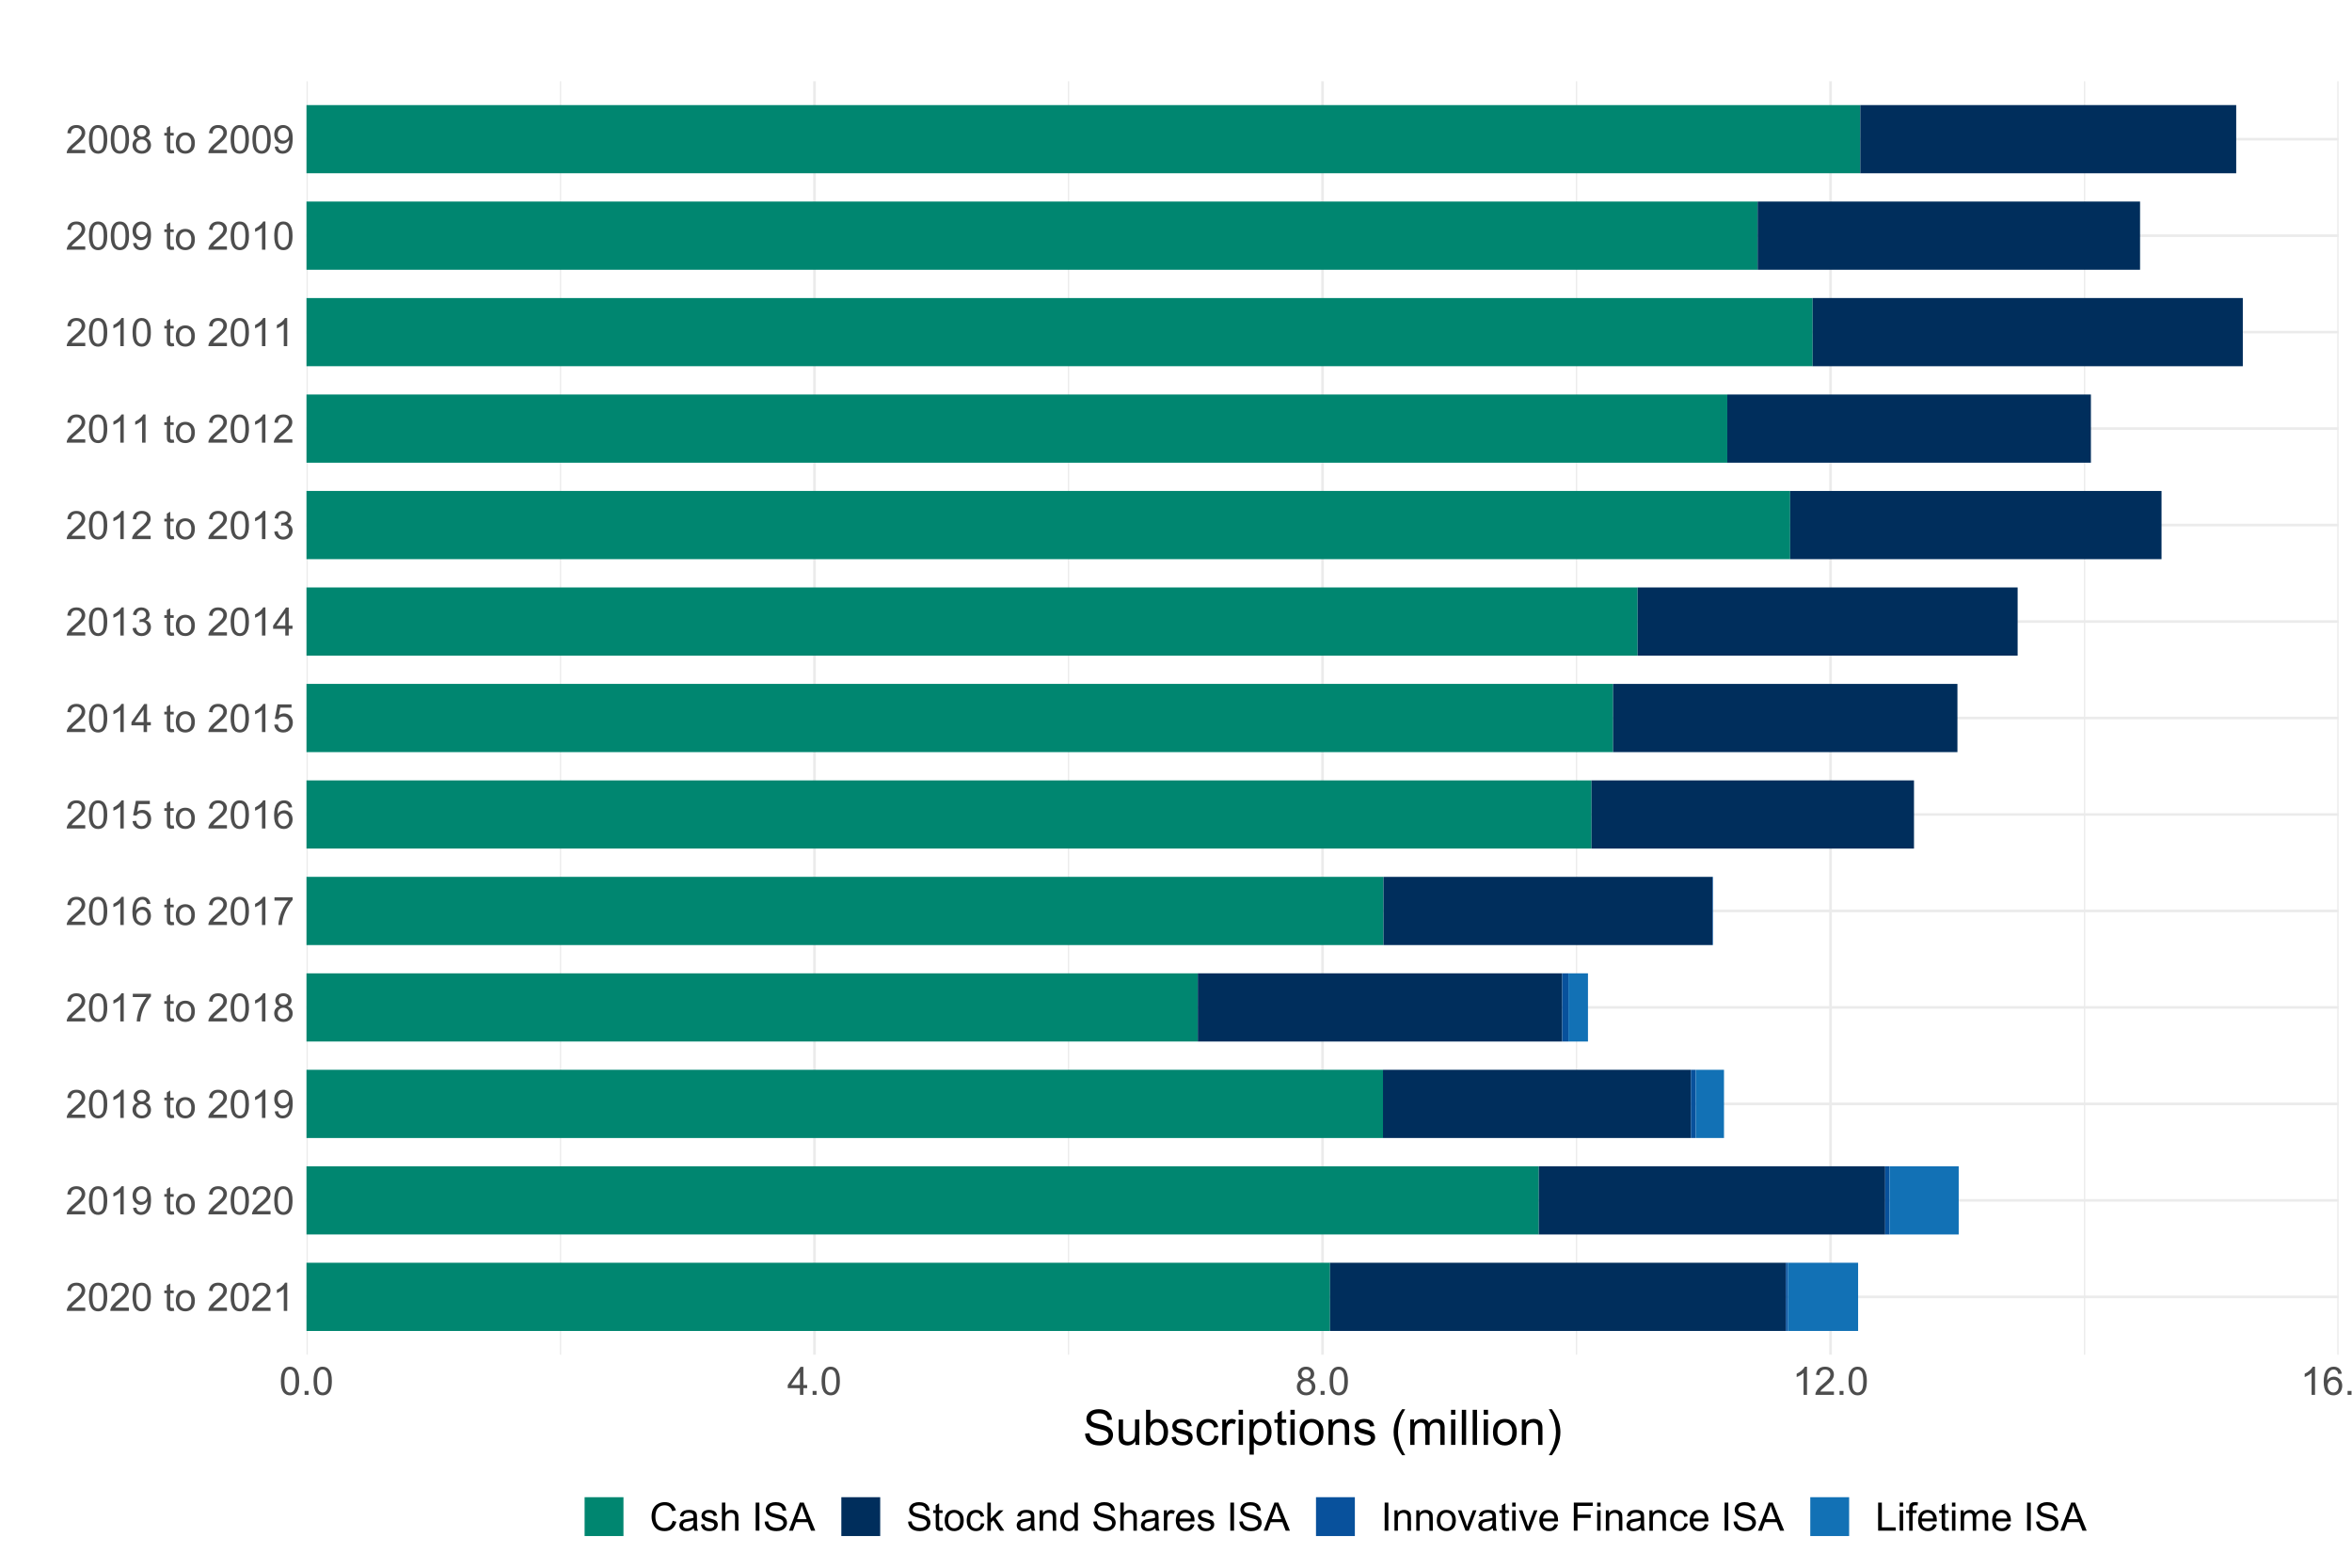 <?xml version="1.0" encoding="UTF-8"?>
<svg xmlns="http://www.w3.org/2000/svg" xmlns:xlink="http://www.w3.org/1999/xlink" width="960pt" height="640pt" viewBox="0 0 960 640" version="1.1">
<defs>
<g>
<symbol overflow="visible" id="glyph0-0">
<path style="stroke:none;" d="M 2 0 L 2 -10 L 10 -10 L 10 0 Z M 2.25 -0.25 L 9.75 -0.25 L 9.75 -9.75 L 2.25 -9.75 Z M 2.25 -0.25 "/>
</symbol>
<symbol overflow="visible" id="glyph0-1">
<path style="stroke:none;" d="M 8.055 -1.352 L 8.055 0 L 0.484 0 C 0.473 -0.336 0.527 -0.66 0.648 -0.977 C 0.84 -1.488 1.148 -1.996 1.574 -2.5 C 1.996 -2.996 2.609 -3.574 3.414 -4.234 C 4.656 -5.254 5.496 -6.062 5.938 -6.66 C 6.371 -7.254 6.59 -7.816 6.594 -8.352 C 6.59 -8.906 6.391 -9.379 5.996 -9.762 C 5.594 -10.145 5.074 -10.336 4.438 -10.336 C 3.758 -10.336 3.219 -10.133 2.812 -9.727 C 2.406 -9.32 2.199 -8.758 2.195 -8.039 L 0.75 -8.188 C 0.848 -9.262 1.219 -10.086 1.867 -10.652 C 2.512 -11.215 3.379 -11.496 4.469 -11.5 C 5.566 -11.496 6.438 -11.191 7.078 -10.586 C 7.719 -9.973 8.039 -9.219 8.039 -8.32 C 8.039 -7.859 7.945 -7.406 7.758 -6.969 C 7.57 -6.523 7.258 -6.059 6.824 -5.57 C 6.387 -5.078 5.664 -4.406 4.656 -3.555 C 3.809 -2.844 3.266 -2.363 3.031 -2.113 C 2.789 -1.859 2.594 -1.605 2.438 -1.352 Z M 8.055 -1.352 "/>
</symbol>
<symbol overflow="visible" id="glyph0-2">
<path style="stroke:none;" d="M 0.664 -5.648 C 0.66 -7 0.801 -8.09 1.082 -8.918 C 1.359 -9.742 1.773 -10.379 2.324 -10.828 C 2.871 -11.273 3.562 -11.496 4.398 -11.5 C 5.012 -11.496 5.551 -11.371 6.016 -11.129 C 6.477 -10.879 6.859 -10.523 7.164 -10.059 C 7.465 -9.59 7.703 -9.023 7.875 -8.355 C 8.047 -7.684 8.133 -6.781 8.133 -5.648 C 8.133 -4.305 7.992 -3.219 7.719 -2.395 C 7.438 -1.566 7.027 -0.93 6.48 -0.48 C 5.93 -0.031 5.234 0.191 4.398 0.195 C 3.293 0.191 2.426 -0.199 1.797 -0.992 C 1.039 -1.941 0.66 -3.496 0.664 -5.648 Z M 2.109 -5.648 C 2.109 -3.766 2.328 -2.512 2.77 -1.895 C 3.207 -1.27 3.75 -0.961 4.398 -0.961 C 5.043 -0.961 5.586 -1.273 6.027 -1.898 C 6.465 -2.523 6.684 -3.773 6.688 -5.648 C 6.684 -7.531 6.465 -8.781 6.027 -9.406 C 5.586 -10.023 5.039 -10.336 4.383 -10.336 C 3.734 -10.336 3.219 -10.062 2.836 -9.516 C 2.352 -8.816 2.109 -7.527 2.109 -5.648 Z M 2.109 -5.648 "/>
</symbol>
<symbol overflow="visible" id="glyph0-3">
<path style="stroke:none;" d=""/>
</symbol>
<symbol overflow="visible" id="glyph0-4">
<path style="stroke:none;" d="M 4.125 -1.258 L 4.328 -0.016 C 3.93 0.066 3.574 0.105 3.266 0.109 C 2.75 0.105 2.355 0.027 2.078 -0.133 C 1.793 -0.293 1.594 -0.504 1.484 -0.77 C 1.367 -1.027 1.312 -1.582 1.312 -2.43 L 1.312 -7.203 L 0.281 -7.203 L 0.281 -8.297 L 1.312 -8.297 L 1.312 -10.352 L 2.711 -11.195 L 2.711 -8.297 L 4.125 -8.297 L 4.125 -7.203 L 2.711 -7.203 L 2.711 -2.352 C 2.707 -1.945 2.73 -1.688 2.785 -1.578 C 2.832 -1.461 2.914 -1.371 3.027 -1.305 C 3.137 -1.234 3.297 -1.199 3.508 -1.203 C 3.66 -1.199 3.867 -1.219 4.125 -1.258 Z M 4.125 -1.258 "/>
</symbol>
<symbol overflow="visible" id="glyph0-5">
<path style="stroke:none;" d="M 0.531 -4.148 C 0.527 -5.684 0.953 -6.82 1.812 -7.562 C 2.523 -8.176 3.395 -8.484 4.422 -8.484 C 5.559 -8.484 6.492 -8.109 7.219 -7.363 C 7.941 -6.613 8.301 -5.582 8.305 -4.266 C 8.301 -3.195 8.141 -2.355 7.824 -1.746 C 7.5 -1.133 7.035 -0.656 6.426 -0.32 C 5.812 0.02 5.145 0.188 4.422 0.188 C 3.258 0.188 2.32 -0.184 1.605 -0.93 C 0.887 -1.672 0.527 -2.746 0.531 -4.148 Z M 1.977 -4.148 C 1.973 -3.086 2.207 -2.289 2.672 -1.762 C 3.133 -1.23 3.715 -0.965 4.422 -0.969 C 5.117 -0.965 5.699 -1.23 6.164 -1.766 C 6.625 -2.293 6.855 -3.105 6.859 -4.195 C 6.855 -5.219 6.621 -5.996 6.16 -6.527 C 5.691 -7.055 5.113 -7.316 4.422 -7.32 C 3.715 -7.316 3.133 -7.055 2.672 -6.531 C 2.207 -6.004 1.973 -5.211 1.977 -4.148 Z M 1.977 -4.148 "/>
</symbol>
<symbol overflow="visible" id="glyph0-6">
<path style="stroke:none;" d="M 5.961 0 L 4.555 0 L 4.555 -8.961 C 4.211 -8.633 3.77 -8.312 3.223 -7.992 C 2.672 -7.668 2.176 -7.426 1.742 -7.266 L 1.742 -8.625 C 2.523 -8.992 3.211 -9.438 3.805 -9.969 C 4.391 -10.492 4.809 -11.004 5.055 -11.5 L 5.961 -11.5 Z M 5.961 0 "/>
</symbol>
<symbol overflow="visible" id="glyph0-7">
<path style="stroke:none;" d="M 0.875 -2.648 L 2.227 -2.773 C 2.34 -2.133 2.559 -1.672 2.883 -1.391 C 3.203 -1.102 3.617 -0.961 4.125 -0.961 C 4.555 -0.961 4.934 -1.059 5.262 -1.258 C 5.586 -1.453 5.852 -1.719 6.062 -2.051 C 6.27 -2.379 6.445 -2.824 6.586 -3.391 C 6.727 -3.949 6.797 -4.523 6.797 -5.109 C 6.797 -5.172 6.793 -5.266 6.789 -5.391 C 6.504 -4.941 6.121 -4.578 5.637 -4.301 C 5.148 -4.02 4.621 -3.879 4.055 -3.883 C 3.105 -3.879 2.301 -4.223 1.648 -4.914 C 0.988 -5.598 0.66 -6.504 0.664 -7.633 C 0.66 -8.793 1.004 -9.727 1.691 -10.438 C 2.375 -11.141 3.234 -11.496 4.266 -11.5 C 5.008 -11.496 5.688 -11.297 6.309 -10.898 C 6.922 -10.496 7.391 -9.922 7.715 -9.184 C 8.031 -8.438 8.191 -7.363 8.195 -5.961 C 8.191 -4.492 8.031 -3.328 7.719 -2.465 C 7.398 -1.594 6.926 -0.934 6.301 -0.484 C 5.668 -0.031 4.934 0.191 4.094 0.195 C 3.195 0.191 2.465 -0.055 1.898 -0.551 C 1.328 -1.047 0.984 -1.746 0.875 -2.648 Z M 6.633 -7.703 C 6.633 -8.508 6.418 -9.148 5.988 -9.625 C 5.559 -10.098 5.039 -10.336 4.438 -10.336 C 3.809 -10.336 3.266 -10.078 2.805 -9.57 C 2.34 -9.055 2.109 -8.395 2.109 -7.586 C 2.109 -6.855 2.328 -6.262 2.77 -5.809 C 3.207 -5.348 3.75 -5.121 4.398 -5.125 C 5.047 -5.121 5.582 -5.348 6.004 -5.809 C 6.422 -6.262 6.633 -6.895 6.633 -7.703 Z M 6.633 -7.703 "/>
</symbol>
<symbol overflow="visible" id="glyph0-8">
<path style="stroke:none;" d="M 2.828 -6.211 C 2.242 -6.422 1.809 -6.727 1.531 -7.125 C 1.246 -7.52 1.105 -7.992 1.109 -8.547 C 1.105 -9.379 1.406 -10.078 2.008 -10.648 C 2.605 -11.211 3.402 -11.496 4.398 -11.5 C 5.395 -11.496 6.199 -11.207 6.812 -10.629 C 7.418 -10.047 7.723 -9.34 7.727 -8.508 C 7.723 -7.977 7.582 -7.512 7.309 -7.121 C 7.027 -6.723 6.605 -6.422 6.039 -6.211 C 6.738 -5.98 7.273 -5.609 7.645 -5.102 C 8.008 -4.59 8.191 -3.98 8.195 -3.273 C 8.191 -2.293 7.844 -1.469 7.156 -0.805 C 6.461 -0.137 5.551 0.191 4.422 0.195 C 3.289 0.191 2.379 -0.141 1.688 -0.809 C 0.992 -1.477 0.645 -2.309 0.648 -3.312 C 0.645 -4.055 0.832 -4.68 1.215 -5.184 C 1.59 -5.684 2.129 -6.027 2.828 -6.211 Z M 2.547 -8.594 C 2.543 -8.051 2.719 -7.609 3.07 -7.266 C 3.418 -6.922 3.871 -6.75 4.43 -6.75 C 4.969 -6.75 5.41 -6.918 5.762 -7.262 C 6.105 -7.598 6.281 -8.016 6.281 -8.516 C 6.281 -9.027 6.102 -9.461 5.746 -9.816 C 5.387 -10.164 4.941 -10.34 4.414 -10.344 C 3.875 -10.34 3.43 -10.168 3.078 -9.828 C 2.719 -9.48 2.543 -9.07 2.547 -8.594 Z M 2.094 -3.305 C 2.09 -2.902 2.188 -2.512 2.379 -2.141 C 2.566 -1.762 2.848 -1.473 3.227 -1.27 C 3.598 -1.062 4 -0.961 4.438 -0.961 C 5.105 -0.961 5.66 -1.176 6.102 -1.609 C 6.535 -2.039 6.754 -2.59 6.758 -3.258 C 6.754 -3.934 6.531 -4.492 6.082 -4.938 C 5.629 -5.379 5.062 -5.602 4.391 -5.602 C 3.727 -5.602 3.18 -5.383 2.746 -4.945 C 2.309 -4.508 2.09 -3.961 2.094 -3.305 Z M 2.094 -3.305 "/>
</symbol>
<symbol overflow="visible" id="glyph0-9">
<path style="stroke:none;" d="M 0.758 -9.953 L 0.758 -11.305 L 8.172 -11.305 L 8.172 -10.211 C 7.441 -9.434 6.719 -8.402 6.004 -7.117 C 5.285 -5.828 4.73 -4.504 4.344 -3.148 C 4.059 -2.188 3.879 -1.141 3.805 0 L 2.359 0 C 2.371 -0.898 2.547 -1.984 2.891 -3.266 C 3.227 -4.539 3.715 -5.77 4.348 -6.957 C 4.98 -8.137 5.652 -9.137 6.367 -9.953 Z M 0.758 -9.953 "/>
</symbol>
<symbol overflow="visible" id="glyph0-10">
<path style="stroke:none;" d="M 7.961 -8.648 L 6.562 -8.539 C 6.438 -9.086 6.258 -9.488 6.031 -9.742 C 5.648 -10.141 5.18 -10.34 4.625 -10.344 C 4.172 -10.34 3.781 -10.215 3.445 -9.969 C 3 -9.641 2.648 -9.172 2.398 -8.555 C 2.141 -7.934 2.008 -7.051 2 -5.906 C 2.336 -6.422 2.75 -6.805 3.242 -7.055 C 3.727 -7.305 4.242 -7.43 4.781 -7.43 C 5.719 -7.43 6.516 -7.082 7.176 -6.395 C 7.832 -5.699 8.16 -4.809 8.164 -3.719 C 8.16 -2.996 8.008 -2.328 7.699 -1.715 C 7.387 -1.094 6.961 -0.621 6.422 -0.297 C 5.879 0.031 5.262 0.191 4.578 0.195 C 3.402 0.191 2.449 -0.234 1.711 -1.098 C 0.969 -1.957 0.598 -3.379 0.602 -5.359 C 0.598 -7.57 1.008 -9.18 1.828 -10.188 C 2.539 -11.059 3.5 -11.496 4.711 -11.5 C 5.609 -11.496 6.348 -11.242 6.926 -10.742 C 7.5 -10.234 7.844 -9.539 7.961 -8.648 Z M 2.219 -3.711 C 2.215 -3.223 2.316 -2.762 2.527 -2.32 C 2.73 -1.875 3.02 -1.535 3.391 -1.309 C 3.758 -1.074 4.145 -0.961 4.555 -0.961 C 5.145 -0.961 5.656 -1.199 6.086 -1.68 C 6.512 -2.156 6.727 -2.809 6.727 -3.633 C 6.727 -4.422 6.516 -5.043 6.094 -5.504 C 5.672 -5.957 5.141 -6.188 4.5 -6.188 C 3.863 -6.188 3.324 -5.957 2.883 -5.504 C 2.438 -5.043 2.215 -4.445 2.219 -3.711 Z M 2.219 -3.711 "/>
</symbol>
<symbol overflow="visible" id="glyph0-11">
<path style="stroke:none;" d="M 0.664 -3 L 2.141 -3.125 C 2.246 -2.402 2.5 -1.863 2.902 -1.504 C 3.297 -1.141 3.777 -0.961 4.344 -0.961 C 5.016 -0.961 5.59 -1.215 6.062 -1.727 C 6.527 -2.234 6.762 -2.91 6.766 -3.758 C 6.762 -4.555 6.535 -5.188 6.09 -5.656 C 5.637 -6.117 5.047 -6.352 4.32 -6.352 C 3.863 -6.352 3.457 -6.246 3.094 -6.043 C 2.727 -5.832 2.438 -5.566 2.234 -5.242 L 0.914 -5.414 L 2.023 -11.297 L 7.719 -11.297 L 7.719 -9.953 L 3.148 -9.953 L 2.531 -6.875 C 3.219 -7.352 3.938 -7.594 4.695 -7.594 C 5.691 -7.594 6.535 -7.246 7.227 -6.555 C 7.91 -5.859 8.254 -4.969 8.258 -3.883 C 8.254 -2.844 7.953 -1.949 7.352 -1.195 C 6.613 -0.27 5.609 0.191 4.344 0.195 C 3.297 0.191 2.449 -0.098 1.793 -0.68 C 1.133 -1.262 0.754 -2.035 0.664 -3 Z M 0.664 -3 "/>
</symbol>
<symbol overflow="visible" id="glyph0-12">
<path style="stroke:none;" d="M 5.172 0 L 5.172 -2.742 L 0.203 -2.742 L 0.203 -4.031 L 5.43 -11.453 L 6.578 -11.453 L 6.578 -4.031 L 8.125 -4.031 L 8.125 -2.742 L 6.578 -2.742 L 6.578 0 Z M 5.172 -4.031 L 5.172 -9.195 L 1.586 -4.031 Z M 5.172 -4.031 "/>
</symbol>
<symbol overflow="visible" id="glyph0-13">
<path style="stroke:none;" d="M 0.672 -3.023 L 2.078 -3.211 C 2.238 -2.414 2.512 -1.84 2.902 -1.488 C 3.285 -1.137 3.758 -0.961 4.32 -0.961 C 4.977 -0.961 5.535 -1.188 5.996 -1.648 C 6.449 -2.102 6.68 -2.672 6.68 -3.352 C 6.68 -3.996 6.469 -4.527 6.047 -4.949 C 5.625 -5.367 5.086 -5.578 4.438 -5.578 C 4.168 -5.578 3.84 -5.523 3.445 -5.422 L 3.602 -6.656 C 3.691 -6.645 3.766 -6.637 3.828 -6.641 C 4.422 -6.637 4.961 -6.793 5.445 -7.109 C 5.922 -7.418 6.164 -7.902 6.164 -8.555 C 6.164 -9.07 5.988 -9.496 5.641 -9.836 C 5.289 -10.172 4.84 -10.34 4.289 -10.344 C 3.742 -10.34 3.285 -10.168 2.922 -9.828 C 2.555 -9.48 2.32 -8.965 2.219 -8.281 L 0.812 -8.531 C 0.98 -9.473 1.371 -10.203 1.984 -10.723 C 2.59 -11.238 3.348 -11.496 4.258 -11.5 C 4.879 -11.496 5.453 -11.363 5.984 -11.098 C 6.508 -10.828 6.91 -10.461 7.191 -10 C 7.465 -9.535 7.605 -9.043 7.609 -8.523 C 7.605 -8.027 7.473 -7.578 7.211 -7.172 C 6.941 -6.766 6.547 -6.441 6.031 -6.203 C 6.703 -6.043 7.23 -5.719 7.609 -5.23 C 7.98 -4.734 8.168 -4.117 8.172 -3.383 C 8.168 -2.379 7.805 -1.531 7.078 -0.84 C 6.348 -0.145 5.426 0.199 4.312 0.203 C 3.305 0.199 2.469 -0.098 1.809 -0.695 C 1.141 -1.293 0.762 -2.07 0.672 -3.023 Z M 0.672 -3.023 "/>
</symbol>
<symbol overflow="visible" id="glyph0-14">
<path style="stroke:none;" d="M 1.453 0 L 1.453 -1.602 L 3.055 -1.602 L 3.055 0 Z M 1.453 0 "/>
</symbol>
<symbol overflow="visible" id="glyph0-15">
<path style="stroke:none;" d="M 9.406 -4.016 L 10.922 -3.633 C 10.602 -2.387 10.027 -1.438 9.207 -0.785 C 8.379 -0.133 7.371 0.191 6.18 0.195 C 4.941 0.191 3.938 -0.055 3.168 -0.559 C 2.391 -1.059 1.801 -1.789 1.402 -2.742 C 0.996 -3.695 0.797 -4.719 0.797 -5.812 C 0.797 -7.004 1.023 -8.043 1.48 -8.934 C 1.934 -9.82 2.582 -10.496 3.426 -10.957 C 4.266 -11.418 5.191 -11.648 6.203 -11.648 C 7.348 -11.648 8.312 -11.355 9.094 -10.773 C 9.875 -10.188 10.418 -9.367 10.727 -8.312 L 9.234 -7.961 C 8.969 -8.793 8.582 -9.398 8.078 -9.781 C 7.57 -10.156 6.934 -10.348 6.172 -10.352 C 5.289 -10.348 4.555 -10.137 3.965 -9.719 C 3.371 -9.293 2.957 -8.727 2.719 -8.02 C 2.477 -7.305 2.355 -6.57 2.359 -5.82 C 2.355 -4.844 2.496 -3.996 2.785 -3.27 C 3.066 -2.543 3.508 -2 4.109 -1.641 C 4.703 -1.281 5.352 -1.102 6.055 -1.102 C 6.898 -1.102 7.617 -1.344 8.211 -1.836 C 8.797 -2.32 9.195 -3.047 9.406 -4.016 Z M 9.406 -4.016 "/>
</symbol>
<symbol overflow="visible" id="glyph0-16">
<path style="stroke:none;" d="M 6.469 -1.023 C 5.945 -0.578 5.441 -0.266 4.965 -0.086 C 4.48 0.098 3.965 0.188 3.414 0.188 C 2.5 0.188 1.801 -0.035 1.312 -0.48 C 0.82 -0.926 0.574 -1.492 0.578 -2.188 C 0.574 -2.59 0.668 -2.961 0.855 -3.301 C 1.039 -3.633 1.281 -3.902 1.582 -4.109 C 1.879 -4.309 2.215 -4.465 2.594 -4.57 C 2.867 -4.641 3.285 -4.711 3.844 -4.781 C 4.977 -4.914 5.812 -5.074 6.352 -5.266 C 6.355 -5.457 6.355 -5.578 6.359 -5.633 C 6.355 -6.203 6.223 -6.609 5.961 -6.844 C 5.598 -7.16 5.066 -7.316 4.359 -7.32 C 3.695 -7.316 3.207 -7.203 2.895 -6.973 C 2.578 -6.738 2.344 -6.328 2.195 -5.742 L 0.82 -5.93 C 0.945 -6.516 1.148 -6.988 1.438 -7.355 C 1.719 -7.715 2.133 -7.996 2.68 -8.191 C 3.219 -8.387 3.848 -8.484 4.562 -8.484 C 5.27 -8.484 5.844 -8.398 6.289 -8.234 C 6.727 -8.062 7.055 -7.855 7.266 -7.605 C 7.473 -7.352 7.617 -7.031 7.703 -6.648 C 7.746 -6.406 7.77 -5.973 7.773 -5.352 L 7.773 -3.477 C 7.77 -2.164 7.801 -1.34 7.863 -0.996 C 7.922 -0.648 8.039 -0.316 8.219 0 L 6.75 0 C 6.602 -0.289 6.508 -0.629 6.469 -1.023 Z M 6.352 -4.164 C 5.84 -3.953 5.074 -3.777 4.055 -3.633 C 3.477 -3.547 3.066 -3.453 2.828 -3.352 C 2.586 -3.246 2.402 -3.094 2.273 -2.895 C 2.141 -2.691 2.074 -2.469 2.078 -2.227 C 2.074 -1.852 2.215 -1.539 2.504 -1.289 C 2.785 -1.039 3.203 -0.914 3.75 -0.914 C 4.289 -0.914 4.77 -1.031 5.195 -1.27 C 5.613 -1.504 5.922 -1.828 6.125 -2.242 C 6.273 -2.559 6.352 -3.027 6.352 -3.648 Z M 6.352 -4.164 "/>
</symbol>
<symbol overflow="visible" id="glyph0-17">
<path style="stroke:none;" d="M 0.492 -2.477 L 1.883 -2.695 C 1.957 -2.137 2.176 -1.707 2.535 -1.414 C 2.891 -1.113 3.391 -0.965 4.031 -0.969 C 4.676 -0.965 5.152 -1.098 5.469 -1.363 C 5.777 -1.625 5.934 -1.934 5.938 -2.289 C 5.934 -2.605 5.797 -2.855 5.523 -3.039 C 5.328 -3.16 4.848 -3.32 4.086 -3.516 C 3.051 -3.773 2.336 -3.996 1.941 -4.191 C 1.539 -4.379 1.238 -4.645 1.035 -4.98 C 0.828 -5.316 0.727 -5.688 0.727 -6.094 C 0.727 -6.461 0.809 -6.801 0.98 -7.121 C 1.145 -7.434 1.375 -7.695 1.672 -7.906 C 1.887 -8.062 2.188 -8.199 2.566 -8.316 C 2.941 -8.426 3.344 -8.484 3.781 -8.484 C 4.43 -8.484 5.004 -8.391 5.496 -8.203 C 5.988 -8.016 6.352 -7.762 6.586 -7.441 C 6.82 -7.121 6.98 -6.691 7.07 -6.156 L 5.695 -5.969 C 5.633 -6.395 5.449 -6.727 5.152 -6.969 C 4.848 -7.203 4.426 -7.324 3.883 -7.328 C 3.234 -7.324 2.773 -7.219 2.5 -7.008 C 2.223 -6.793 2.086 -6.543 2.086 -6.258 C 2.086 -6.074 2.141 -5.91 2.258 -5.766 C 2.367 -5.613 2.547 -5.488 2.797 -5.391 C 2.934 -5.336 3.348 -5.215 4.039 -5.031 C 5.031 -4.762 5.727 -4.543 6.121 -4.379 C 6.512 -4.207 6.82 -3.961 7.047 -3.641 C 7.27 -3.312 7.383 -2.914 7.383 -2.438 C 7.383 -1.969 7.246 -1.527 6.973 -1.113 C 6.699 -0.699 6.305 -0.379 5.789 -0.152 C 5.273 0.074 4.688 0.188 4.039 0.188 C 2.957 0.188 2.137 -0.035 1.574 -0.484 C 1.008 -0.93 0.648 -1.594 0.492 -2.477 Z M 0.492 -2.477 "/>
</symbol>
<symbol overflow="visible" id="glyph0-18">
<path style="stroke:none;" d="M 1.055 0 L 1.055 -11.453 L 2.461 -11.453 L 2.461 -7.344 C 3.117 -8.102 3.945 -8.484 4.945 -8.484 C 5.559 -8.484 6.09 -8.363 6.547 -8.121 C 6.996 -7.879 7.32 -7.543 7.52 -7.117 C 7.711 -6.688 7.809 -6.066 7.812 -5.258 L 7.812 0 L 6.406 0 L 6.406 -5.258 C 6.402 -5.957 6.25 -6.469 5.949 -6.793 C 5.641 -7.109 5.211 -7.27 4.656 -7.273 C 4.238 -7.27 3.848 -7.164 3.48 -6.949 C 3.113 -6.73 2.852 -6.438 2.695 -6.07 C 2.539 -5.699 2.461 -5.188 2.461 -4.539 L 2.461 0 Z M 1.055 0 "/>
</symbol>
<symbol overflow="visible" id="glyph0-19">
<path style="stroke:none;" d="M 1.492 0 L 1.492 -11.453 L 3.008 -11.453 L 3.008 0 Z M 1.492 0 "/>
</symbol>
<symbol overflow="visible" id="glyph0-20">
<path style="stroke:none;" d="M 0.719 -3.68 L 2.148 -3.805 C 2.215 -3.227 2.371 -2.758 2.621 -2.395 C 2.863 -2.023 3.25 -1.727 3.773 -1.504 C 4.293 -1.273 4.879 -1.16 5.531 -1.164 C 6.109 -1.16 6.617 -1.246 7.062 -1.422 C 7.5 -1.59 7.832 -1.824 8.051 -2.129 C 8.266 -2.426 8.371 -2.754 8.375 -3.109 C 8.371 -3.465 8.27 -3.777 8.062 -4.051 C 7.852 -4.316 7.508 -4.543 7.031 -4.727 C 6.723 -4.844 6.043 -5.031 4.992 -5.285 C 3.938 -5.535 3.199 -5.773 2.781 -6 C 2.23 -6.285 1.824 -6.641 1.559 -7.066 C 1.289 -7.488 1.152 -7.961 1.156 -8.492 C 1.152 -9.066 1.316 -9.609 1.648 -10.113 C 1.973 -10.613 2.453 -10.992 3.086 -11.258 C 3.715 -11.516 4.414 -11.648 5.188 -11.648 C 6.031 -11.648 6.781 -11.512 7.434 -11.238 C 8.078 -10.965 8.578 -10.562 8.93 -10.031 C 9.277 -9.5 9.465 -8.898 9.492 -8.227 L 8.039 -8.117 C 7.961 -8.836 7.695 -9.383 7.246 -9.758 C 6.793 -10.125 6.129 -10.312 5.25 -10.312 C 4.332 -10.312 3.664 -10.145 3.246 -9.809 C 2.824 -9.473 2.613 -9.066 2.617 -8.594 C 2.613 -8.18 2.762 -7.84 3.062 -7.578 C 3.352 -7.309 4.113 -7.039 5.348 -6.762 C 6.578 -6.48 7.422 -6.234 7.883 -6.031 C 8.547 -5.719 9.039 -5.332 9.359 -4.863 C 9.672 -4.391 9.832 -3.848 9.836 -3.234 C 9.832 -2.625 9.656 -2.051 9.312 -1.512 C 8.961 -0.973 8.461 -0.551 7.809 -0.254 C 7.152 0.047 6.418 0.191 5.602 0.195 C 4.562 0.191 3.691 0.043 2.996 -0.258 C 2.293 -0.559 1.746 -1.012 1.348 -1.621 C 0.949 -2.227 0.738 -2.914 0.719 -3.68 Z M 0.719 -3.68 "/>
</symbol>
<symbol overflow="visible" id="glyph0-21">
<path style="stroke:none;" d="M -0.023 0 L 4.375 -11.453 L 6.008 -11.453 L 10.695 0 L 8.969 0 L 7.633 -3.469 L 2.844 -3.469 L 1.586 0 Z M 3.281 -4.703 L 7.164 -4.703 L 5.969 -7.875 C 5.602 -8.836 5.332 -9.625 5.156 -10.25 C 5.008 -9.512 4.801 -8.785 4.539 -8.062 Z M 3.281 -4.703 "/>
</symbol>
<symbol overflow="visible" id="glyph0-22">
<path style="stroke:none;" d="M 6.469 -3.039 L 7.852 -2.859 C 7.699 -1.906 7.312 -1.16 6.691 -0.621 C 6.066 -0.082 5.301 0.188 4.398 0.188 C 3.262 0.188 2.348 -0.184 1.66 -0.926 C 0.965 -1.668 0.621 -2.73 0.625 -4.117 C 0.621 -5.012 0.77 -5.797 1.07 -6.469 C 1.363 -7.141 1.816 -7.645 2.426 -7.98 C 3.031 -8.316 3.691 -8.484 4.406 -8.484 C 5.305 -8.484 6.039 -8.254 6.617 -7.801 C 7.188 -7.34 7.555 -6.695 7.719 -5.859 L 6.352 -5.648 C 6.219 -6.203 5.988 -6.621 5.66 -6.906 C 5.328 -7.184 4.926 -7.324 4.461 -7.328 C 3.75 -7.324 3.176 -7.07 2.734 -6.566 C 2.289 -6.055 2.066 -5.25 2.07 -4.156 C 2.066 -3.039 2.281 -2.23 2.711 -1.727 C 3.137 -1.219 3.695 -0.965 4.383 -0.969 C 4.934 -0.965 5.395 -1.137 5.766 -1.477 C 6.133 -1.812 6.367 -2.332 6.469 -3.039 Z M 6.469 -3.039 "/>
</symbol>
<symbol overflow="visible" id="glyph0-23">
<path style="stroke:none;" d="M 1.062 0 L 1.062 -11.453 L 2.469 -11.453 L 2.469 -4.922 L 5.797 -8.297 L 7.617 -8.297 L 4.445 -5.219 L 7.938 0 L 6.203 0 L 3.461 -4.242 L 2.469 -3.289 L 2.469 0 Z M 1.062 0 "/>
</symbol>
<symbol overflow="visible" id="glyph0-24">
<path style="stroke:none;" d="M 1.055 0 L 1.055 -8.297 L 2.32 -8.297 L 2.32 -7.117 C 2.93 -8.027 3.809 -8.484 4.961 -8.484 C 5.457 -8.484 5.918 -8.395 6.34 -8.215 C 6.758 -8.035 7.07 -7.797 7.281 -7.508 C 7.488 -7.211 7.633 -6.867 7.719 -6.469 C 7.766 -6.207 7.793 -5.75 7.797 -5.102 L 7.797 0 L 6.391 0 L 6.391 -5.047 C 6.387 -5.617 6.332 -6.047 6.227 -6.332 C 6.113 -6.613 5.918 -6.84 5.645 -7.012 C 5.363 -7.18 5.039 -7.266 4.664 -7.266 C 4.062 -7.266 3.543 -7.074 3.113 -6.695 C 2.676 -6.312 2.461 -5.59 2.461 -4.531 L 2.461 0 Z M 1.055 0 "/>
</symbol>
<symbol overflow="visible" id="glyph0-25">
<path style="stroke:none;" d="M 6.438 0 L 6.438 -1.047 C 5.91 -0.223 5.137 0.188 4.117 0.188 C 3.453 0.188 2.844 0.008 2.293 -0.359 C 1.734 -0.719 1.305 -1.23 1.004 -1.887 C 0.695 -2.539 0.543 -3.289 0.547 -4.141 C 0.543 -4.965 0.684 -5.715 0.961 -6.395 C 1.234 -7.066 1.648 -7.586 2.203 -7.945 C 2.754 -8.305 3.371 -8.484 4.055 -8.484 C 4.555 -8.484 5 -8.379 5.391 -8.168 C 5.781 -7.957 6.098 -7.68 6.344 -7.344 L 6.344 -11.453 L 7.742 -11.453 L 7.742 0 Z M 1.992 -4.141 C 1.992 -3.074 2.215 -2.281 2.664 -1.758 C 3.109 -1.23 3.637 -0.965 4.25 -0.969 C 4.859 -0.965 5.383 -1.219 5.816 -1.723 C 6.242 -2.223 6.457 -2.988 6.461 -4.023 C 6.457 -5.156 6.238 -5.988 5.805 -6.523 C 5.363 -7.051 4.824 -7.316 4.188 -7.32 C 3.559 -7.316 3.035 -7.062 2.621 -6.555 C 2.199 -6.043 1.992 -5.238 1.992 -4.141 Z M 1.992 -4.141 "/>
</symbol>
<symbol overflow="visible" id="glyph0-26">
<path style="stroke:none;" d="M 1.039 0 L 1.039 -8.297 L 2.305 -8.297 L 2.305 -7.039 C 2.625 -7.625 2.926 -8.016 3.199 -8.203 C 3.473 -8.391 3.773 -8.484 4.102 -8.484 C 4.574 -8.484 5.055 -8.332 5.547 -8.031 L 5.062 -6.727 C 4.719 -6.93 4.375 -7.031 4.031 -7.031 C 3.723 -7.031 3.445 -6.938 3.203 -6.754 C 2.957 -6.566 2.781 -6.309 2.68 -5.984 C 2.52 -5.48 2.441 -4.934 2.445 -4.344 L 2.445 0 Z M 1.039 0 "/>
</symbol>
<symbol overflow="visible" id="glyph0-27">
<path style="stroke:none;" d="M 6.734 -2.672 L 8.188 -2.492 C 7.953 -1.641 7.531 -0.984 6.914 -0.516 C 6.293 -0.047 5.5 0.188 4.539 0.188 C 3.324 0.188 2.363 -0.184 1.652 -0.934 C 0.941 -1.676 0.586 -2.727 0.586 -4.078 C 0.586 -5.473 0.945 -6.555 1.664 -7.328 C 2.383 -8.098 3.312 -8.484 4.461 -8.484 C 5.566 -8.484 6.473 -8.105 7.18 -7.352 C 7.879 -6.594 8.23 -5.531 8.234 -4.164 C 8.23 -4.078 8.23 -3.953 8.227 -3.789 L 2.039 -3.789 C 2.09 -2.875 2.348 -2.176 2.812 -1.695 C 3.273 -1.207 3.852 -0.965 4.547 -0.969 C 5.062 -0.965 5.5 -1.102 5.867 -1.375 C 6.227 -1.645 6.516 -2.078 6.734 -2.672 Z M 2.117 -4.945 L 6.75 -4.945 C 6.688 -5.641 6.508 -6.164 6.219 -6.516 C 5.766 -7.055 5.188 -7.324 4.477 -7.328 C 3.828 -7.324 3.285 -7.109 2.848 -6.68 C 2.406 -6.246 2.16 -5.668 2.117 -4.945 Z M 2.117 -4.945 "/>
</symbol>
<symbol overflow="visible" id="glyph0-28">
<path style="stroke:none;" d="M 3.359 0 L 0.203 -8.297 L 1.688 -8.297 L 3.469 -3.328 C 3.66 -2.789 3.836 -2.23 4 -1.656 C 4.121 -2.09 4.297 -2.617 4.523 -3.234 L 6.367 -8.297 L 7.812 -8.297 L 4.672 0 Z M 3.359 0 "/>
</symbol>
<symbol overflow="visible" id="glyph0-29">
<path style="stroke:none;" d="M 1.062 -9.836 L 1.062 -11.453 L 2.469 -11.453 L 2.469 -9.836 Z M 1.062 0 L 1.062 -8.297 L 2.469 -8.297 L 2.469 0 Z M 1.062 0 "/>
</symbol>
<symbol overflow="visible" id="glyph0-30">
<path style="stroke:none;" d="M 1.312 0 L 1.312 -11.453 L 9.039 -11.453 L 9.039 -10.102 L 2.828 -10.102 L 2.828 -6.555 L 8.203 -6.555 L 8.203 -5.203 L 2.828 -5.203 L 2.828 0 Z M 1.312 0 "/>
</symbol>
<symbol overflow="visible" id="glyph0-31">
<path style="stroke:none;" d="M 1.172 0 L 1.172 -11.453 L 2.688 -11.453 L 2.688 -1.352 L 8.328 -1.352 L 8.328 0 Z M 1.172 0 "/>
</symbol>
<symbol overflow="visible" id="glyph0-32">
<path style="stroke:none;" d="M 1.391 0 L 1.391 -7.203 L 0.148 -7.203 L 0.148 -8.297 L 1.391 -8.297 L 1.391 -9.18 C 1.387 -9.734 1.438 -10.148 1.539 -10.422 C 1.672 -10.785 1.91 -11.082 2.254 -11.309 C 2.594 -11.535 3.07 -11.648 3.688 -11.648 C 4.078 -11.648 4.516 -11.602 5 -11.508 L 4.789 -10.281 C 4.492 -10.332 4.219 -10.359 3.961 -10.359 C 3.531 -10.359 3.227 -10.266 3.055 -10.086 C 2.875 -9.898 2.789 -9.559 2.789 -9.062 L 2.789 -8.297 L 4.406 -8.297 L 4.406 -7.203 L 2.789 -7.203 L 2.789 0 Z M 1.391 0 "/>
</symbol>
<symbol overflow="visible" id="glyph0-33">
<path style="stroke:none;" d="M 1.055 0 L 1.055 -8.297 L 2.312 -8.297 L 2.312 -7.133 C 2.57 -7.535 2.918 -7.863 3.352 -8.113 C 3.781 -8.359 4.273 -8.484 4.828 -8.484 C 5.441 -8.484 5.945 -8.355 6.34 -8.102 C 6.73 -7.844 7.008 -7.488 7.172 -7.031 C 7.828 -8 8.68 -8.484 9.734 -8.484 C 10.555 -8.484 11.188 -8.254 11.633 -7.801 C 12.07 -7.34 12.293 -6.641 12.297 -5.695 L 12.297 0 L 10.898 0 L 10.898 -5.227 C 10.898 -5.789 10.852 -6.191 10.762 -6.441 C 10.668 -6.684 10.504 -6.883 10.266 -7.039 C 10.023 -7.188 9.742 -7.266 9.422 -7.266 C 8.836 -7.266 8.352 -7.07 7.969 -6.684 C 7.582 -6.293 7.387 -5.672 7.391 -4.82 L 7.391 0 L 5.984 0 L 5.984 -5.391 C 5.98 -6.016 5.867 -6.484 5.641 -6.797 C 5.41 -7.109 5.035 -7.266 4.516 -7.266 C 4.117 -7.266 3.75 -7.16 3.418 -6.953 C 3.078 -6.742 2.836 -6.438 2.688 -6.039 C 2.535 -5.637 2.461 -5.059 2.461 -4.305 L 2.461 0 Z M 1.055 0 "/>
</symbol>
<symbol overflow="visible" id="glyph1-0">
<path style="stroke:none;" d="M 2.5 0 L 2.5 -12.5 L 12.5 -12.5 L 12.5 0 Z M 2.812 -0.312 L 12.188 -0.312 L 12.188 -12.188 L 2.812 -12.188 Z M 2.812 -0.312 "/>
</symbol>
<symbol overflow="visible" id="glyph1-1">
<path style="stroke:none;" d="M 0.898 -4.602 L 2.688 -4.758 C 2.77 -4.039 2.965 -3.449 3.277 -2.992 C 3.582 -2.531 4.062 -2.16 4.719 -1.879 C 5.367 -1.594 6.102 -1.453 6.914 -1.453 C 7.637 -1.453 8.273 -1.559 8.828 -1.777 C 9.379 -1.988 9.789 -2.285 10.062 -2.66 C 10.328 -3.035 10.465 -3.441 10.469 -3.887 C 10.465 -4.332 10.336 -4.727 10.078 -5.062 C 9.816 -5.398 9.387 -5.68 8.789 -5.906 C 8.402 -6.055 7.551 -6.285 6.238 -6.605 C 4.922 -6.918 4 -7.219 3.477 -7.5 C 2.789 -7.859 2.281 -8.301 1.949 -8.832 C 1.609 -9.359 1.441 -9.957 1.445 -10.617 C 1.441 -11.336 1.645 -12.008 2.059 -12.641 C 2.465 -13.266 3.066 -13.746 3.855 -14.074 C 4.645 -14.398 5.52 -14.559 6.484 -14.562 C 7.543 -14.559 8.48 -14.387 9.293 -14.047 C 10.102 -13.703 10.723 -13.203 11.16 -12.539 C 11.594 -11.875 11.828 -11.121 11.867 -10.281 L 10.047 -10.148 C 9.949 -11.051 9.617 -11.73 9.055 -12.195 C 8.488 -12.656 7.66 -12.891 6.562 -12.891 C 5.414 -12.891 4.578 -12.68 4.059 -12.262 C 3.531 -11.84 3.27 -11.332 3.273 -10.742 C 3.27 -10.223 3.453 -9.801 3.828 -9.473 C 4.188 -9.141 5.141 -8.801 6.684 -8.453 C 8.219 -8.102 9.273 -7.797 9.852 -7.539 C 10.68 -7.152 11.297 -6.664 11.699 -6.078 C 12.094 -5.484 12.293 -4.809 12.297 -4.043 C 12.293 -3.277 12.074 -2.559 11.641 -1.887 C 11.199 -1.215 10.57 -0.691 9.758 -0.316 C 8.938 0.055 8.02 0.238 7 0.242 C 5.703 0.238 4.617 0.055 3.742 -0.324 C 2.863 -0.699 2.176 -1.27 1.684 -2.027 C 1.184 -2.785 0.922 -3.641 0.898 -4.602 Z M 0.898 -4.602 "/>
</symbol>
<symbol overflow="visible" id="glyph1-2">
<path style="stroke:none;" d="M 8.117 0 L 8.117 -1.523 C 7.305 -0.352 6.207 0.234 4.824 0.234 C 4.207 0.234 3.637 0.117 3.109 -0.117 C 2.574 -0.352 2.18 -0.645 1.926 -1 C 1.668 -1.352 1.488 -1.785 1.387 -2.305 C 1.312 -2.645 1.277 -3.191 1.281 -3.945 L 1.281 -10.371 L 3.039 -10.371 L 3.039 -4.617 C 3.035 -3.699 3.07 -3.082 3.145 -2.766 C 3.254 -2.301 3.488 -1.938 3.848 -1.676 C 4.203 -1.41 4.645 -1.277 5.176 -1.281 C 5.699 -1.277 6.195 -1.41 6.66 -1.684 C 7.117 -1.949 7.445 -2.316 7.641 -2.785 C 7.832 -3.246 7.926 -3.922 7.93 -4.812 L 7.93 -10.371 L 9.688 -10.371 L 9.688 0 Z M 8.117 0 "/>
</symbol>
<symbol overflow="visible" id="glyph1-3">
<path style="stroke:none;" d="M 2.938 0 L 1.309 0 L 1.309 -14.316 L 3.066 -14.316 L 3.066 -9.211 C 3.805 -10.141 4.754 -10.605 5.906 -10.605 C 6.547 -10.605 7.148 -10.477 7.719 -10.219 C 8.285 -9.961 8.754 -9.598 9.125 -9.137 C 9.492 -8.668 9.781 -8.105 9.992 -7.449 C 10.195 -6.789 10.301 -6.09 10.305 -5.344 C 10.301 -3.562 9.859 -2.188 8.984 -1.219 C 8.102 -0.25 7.047 0.234 5.82 0.234 C 4.594 0.234 3.633 -0.273 2.938 -1.297 Z M 2.922 -5.266 C 2.918 -4.02 3.086 -3.121 3.43 -2.57 C 3.977 -1.66 4.727 -1.207 5.672 -1.211 C 6.441 -1.207 7.105 -1.539 7.668 -2.211 C 8.227 -2.875 8.508 -3.871 8.508 -5.195 C 8.508 -6.547 8.238 -7.547 7.699 -8.191 C 7.16 -8.836 6.508 -9.156 5.75 -9.16 C 4.98 -9.156 4.32 -8.824 3.762 -8.156 C 3.199 -7.488 2.918 -6.523 2.922 -5.266 Z M 2.922 -5.266 "/>
</symbol>
<symbol overflow="visible" id="glyph1-4">
<path style="stroke:none;" d="M 0.617 -3.094 L 2.352 -3.367 C 2.445 -2.668 2.719 -2.133 3.168 -1.766 C 3.609 -1.391 4.234 -1.207 5.039 -1.211 C 5.844 -1.207 6.441 -1.371 6.836 -1.703 C 7.223 -2.027 7.418 -2.414 7.422 -2.859 C 7.418 -3.258 7.246 -3.57 6.906 -3.797 C 6.66 -3.953 6.062 -4.152 5.109 -4.395 C 3.816 -4.719 2.922 -5 2.426 -5.238 C 1.926 -5.473 1.547 -5.801 1.293 -6.223 C 1.031 -6.645 0.902 -7.109 0.906 -7.617 C 0.902 -8.078 1.008 -8.504 1.223 -8.902 C 1.434 -9.293 1.723 -9.621 2.09 -9.883 C 2.359 -10.082 2.73 -10.254 3.207 -10.395 C 3.676 -10.535 4.184 -10.605 4.727 -10.605 C 5.535 -10.605 6.25 -10.488 6.867 -10.254 C 7.484 -10.02 7.938 -9.699 8.23 -9.301 C 8.523 -8.898 8.727 -8.363 8.836 -7.695 L 7.117 -7.461 C 7.035 -7.992 6.809 -8.41 6.438 -8.711 C 6.062 -9.008 5.535 -9.156 4.852 -9.16 C 4.043 -9.156 3.465 -9.023 3.125 -8.758 C 2.777 -8.488 2.605 -8.176 2.609 -7.82 C 2.605 -7.59 2.676 -7.387 2.82 -7.207 C 2.961 -7.016 3.188 -6.859 3.496 -6.738 C 3.668 -6.672 4.184 -6.52 5.047 -6.289 C 6.289 -5.953 7.16 -5.684 7.652 -5.473 C 8.145 -5.262 8.527 -4.953 8.809 -4.551 C 9.082 -4.145 9.223 -3.645 9.227 -3.047 C 9.223 -2.461 9.051 -1.906 8.715 -1.391 C 8.371 -0.871 7.879 -0.473 7.234 -0.191 C 6.59 0.094 5.859 0.234 5.047 0.234 C 3.695 0.234 2.668 -0.043 1.965 -0.605 C 1.254 -1.16 0.805 -1.992 0.617 -3.094 Z M 0.617 -3.094 "/>
</symbol>
<symbol overflow="visible" id="glyph1-5">
<path style="stroke:none;" d="M 8.086 -3.797 L 9.812 -3.574 C 9.621 -2.383 9.137 -1.449 8.363 -0.777 C 7.582 -0.102 6.629 0.234 5.5 0.234 C 4.074 0.234 2.934 -0.227 2.074 -1.156 C 1.211 -2.078 0.777 -3.41 0.781 -5.148 C 0.777 -6.266 0.965 -7.246 1.336 -8.086 C 1.707 -8.922 2.27 -9.551 3.031 -9.973 C 3.789 -10.395 4.617 -10.605 5.508 -10.605 C 6.633 -10.605 7.551 -10.32 8.27 -9.75 C 8.98 -9.18 9.441 -8.371 9.648 -7.324 L 7.938 -7.062 C 7.773 -7.754 7.484 -8.277 7.074 -8.633 C 6.656 -8.98 6.16 -9.156 5.578 -9.16 C 4.691 -9.156 3.969 -8.84 3.418 -8.207 C 2.859 -7.57 2.582 -6.566 2.586 -5.195 C 2.582 -3.801 2.852 -2.789 3.387 -2.156 C 3.918 -1.523 4.613 -1.207 5.477 -1.211 C 6.168 -1.207 6.746 -1.418 7.207 -1.844 C 7.668 -2.266 7.961 -2.918 8.086 -3.797 Z M 8.086 -3.797 "/>
</symbol>
<symbol overflow="visible" id="glyph1-6">
<path style="stroke:none;" d="M 1.297 0 L 1.297 -10.371 L 2.883 -10.371 L 2.883 -8.797 C 3.281 -9.531 3.652 -10.02 3.996 -10.254 C 4.34 -10.488 4.715 -10.605 5.125 -10.605 C 5.715 -10.605 6.316 -10.414 6.934 -10.039 L 6.328 -8.406 C 5.898 -8.66 5.469 -8.789 5.039 -8.789 C 4.652 -8.789 4.305 -8.672 4.004 -8.441 C 3.695 -8.207 3.48 -7.887 3.352 -7.48 C 3.152 -6.852 3.051 -6.168 3.055 -5.43 L 3.055 0 Z M 1.297 0 "/>
</symbol>
<symbol overflow="visible" id="glyph1-7">
<path style="stroke:none;" d="M 1.328 -12.297 L 1.328 -14.316 L 3.086 -14.316 L 3.086 -12.297 Z M 1.328 0 L 1.328 -10.371 L 3.086 -10.371 L 3.086 0 Z M 1.328 0 "/>
</symbol>
<symbol overflow="visible" id="glyph1-8">
<path style="stroke:none;" d="M 1.32 3.977 L 1.32 -10.371 L 2.922 -10.371 L 2.922 -9.023 C 3.293 -9.547 3.719 -9.941 4.199 -10.207 C 4.672 -10.473 5.25 -10.605 5.93 -10.605 C 6.812 -10.605 7.594 -10.375 8.273 -9.922 C 8.949 -9.461 9.457 -8.82 9.805 -7.992 C 10.145 -7.164 10.316 -6.254 10.32 -5.266 C 10.316 -4.199 10.129 -3.242 9.75 -2.398 C 9.367 -1.547 8.812 -0.898 8.09 -0.445 C 7.359 0.008 6.598 0.234 5.801 0.234 C 5.215 0.234 4.688 0.113 4.223 -0.137 C 3.754 -0.379 3.371 -0.691 3.078 -1.074 L 3.078 3.977 Z M 2.91 -5.125 C 2.906 -3.789 3.176 -2.805 3.719 -2.168 C 4.258 -1.527 4.914 -1.207 5.684 -1.211 C 6.465 -1.207 7.133 -1.539 7.688 -2.203 C 8.242 -2.863 8.52 -3.887 8.523 -5.273 C 8.52 -6.594 8.246 -7.582 7.707 -8.242 C 7.16 -8.895 6.512 -9.223 5.762 -9.227 C 5.012 -9.223 4.352 -8.871 3.773 -8.176 C 3.195 -7.473 2.906 -6.457 2.91 -5.125 Z M 2.91 -5.125 "/>
</symbol>
<symbol overflow="visible" id="glyph1-9">
<path style="stroke:none;" d="M 5.156 -1.57 L 5.41 -0.02 C 4.91 0.086 4.469 0.133 4.082 0.137 C 3.441 0.133 2.945 0.035 2.598 -0.164 C 2.242 -0.367 1.996 -0.633 1.855 -0.961 C 1.711 -1.289 1.641 -1.98 1.641 -3.039 L 1.641 -9.004 L 0.352 -9.004 L 0.352 -10.371 L 1.641 -10.371 L 1.641 -12.938 L 3.391 -13.992 L 3.391 -10.371 L 5.156 -10.371 L 5.156 -9.004 L 3.391 -9.004 L 3.391 -2.938 C 3.387 -2.434 3.418 -2.113 3.48 -1.973 C 3.543 -1.828 3.641 -1.715 3.781 -1.629 C 3.918 -1.543 4.121 -1.5 4.383 -1.504 C 4.578 -1.5 4.836 -1.523 5.156 -1.57 Z M 5.156 -1.57 "/>
</symbol>
<symbol overflow="visible" id="glyph1-10">
<path style="stroke:none;" d="M 0.664 -5.188 C 0.66 -7.102 1.195 -8.523 2.266 -9.453 C 3.152 -10.219 4.238 -10.605 5.527 -10.605 C 6.949 -10.605 8.117 -10.137 9.023 -9.203 C 9.93 -8.27 10.383 -6.98 10.383 -5.332 C 10.383 -3.996 10.18 -2.945 9.781 -2.18 C 9.375 -1.414 8.793 -0.82 8.031 -0.398 C 7.262 0.023 6.426 0.234 5.527 0.234 C 4.074 0.234 2.902 -0.23 2.008 -1.16 C 1.109 -2.09 0.66 -3.43 0.664 -5.188 Z M 2.469 -5.188 C 2.465 -3.855 2.758 -2.863 3.34 -2.203 C 3.918 -1.539 4.645 -1.207 5.527 -1.211 C 6.395 -1.207 7.121 -1.539 7.703 -2.207 C 8.281 -2.867 8.57 -3.879 8.574 -5.242 C 8.57 -6.523 8.281 -7.496 7.699 -8.156 C 7.117 -8.816 6.391 -9.145 5.527 -9.148 C 4.645 -9.145 3.918 -8.816 3.34 -8.164 C 2.758 -7.504 2.465 -6.512 2.469 -5.188 Z M 2.469 -5.188 "/>
</symbol>
<symbol overflow="visible" id="glyph1-11">
<path style="stroke:none;" d="M 1.32 0 L 1.32 -10.371 L 2.898 -10.371 L 2.898 -8.898 C 3.66 -10.035 4.762 -10.605 6.203 -10.605 C 6.824 -10.605 7.398 -10.492 7.926 -10.266 C 8.445 -10.039 8.836 -9.742 9.102 -9.383 C 9.359 -9.016 9.543 -8.586 9.648 -8.086 C 9.711 -7.758 9.742 -7.188 9.746 -6.375 L 9.746 0 L 7.988 0 L 7.988 -6.309 C 7.984 -7.023 7.918 -7.559 7.781 -7.914 C 7.645 -8.266 7.402 -8.547 7.055 -8.762 C 6.703 -8.973 6.293 -9.082 5.828 -9.082 C 5.078 -9.082 4.434 -8.844 3.891 -8.367 C 3.348 -7.891 3.074 -6.988 3.078 -5.664 L 3.078 0 Z M 1.32 0 "/>
</symbol>
<symbol overflow="visible" id="glyph1-12">
<path style="stroke:none;" d=""/>
</symbol>
<symbol overflow="visible" id="glyph1-13">
<path style="stroke:none;" d="M 4.68 4.211 C 3.707 2.984 2.887 1.555 2.215 -0.086 C 1.543 -1.723 1.207 -3.422 1.211 -5.188 C 1.207 -6.73 1.457 -8.215 1.961 -9.641 C 2.547 -11.281 3.453 -12.922 4.68 -14.562 L 5.938 -14.562 C 5.148 -13.203 4.629 -12.238 4.375 -11.66 C 3.977 -10.762 3.664 -9.824 3.438 -8.848 C 3.152 -7.629 3.012 -6.402 3.016 -5.176 C 3.012 -2.039 3.984 1.086 5.938 4.211 Z M 4.68 4.211 "/>
</symbol>
<symbol overflow="visible" id="glyph1-14">
<path style="stroke:none;" d="M 1.32 0 L 1.32 -10.371 L 2.891 -10.371 L 2.891 -8.914 C 3.211 -9.422 3.645 -9.832 4.188 -10.141 C 4.727 -10.449 5.344 -10.605 6.035 -10.605 C 6.801 -10.605 7.43 -10.445 7.926 -10.125 C 8.414 -9.805 8.762 -9.359 8.965 -8.789 C 9.785 -10 10.852 -10.605 12.168 -10.605 C 13.195 -10.605 13.984 -10.32 14.539 -9.75 C 15.09 -9.18 15.367 -8.301 15.371 -7.117 L 15.371 0 L 13.625 0 L 13.625 -6.531 C 13.621 -7.23 13.566 -7.738 13.453 -8.051 C 13.336 -8.359 13.129 -8.605 12.832 -8.797 C 12.531 -8.984 12.18 -9.082 11.777 -9.082 C 11.047 -9.082 10.441 -8.836 9.961 -8.352 C 9.477 -7.863 9.234 -7.09 9.238 -6.023 L 9.238 0 L 7.48 0 L 7.48 -6.738 C 7.477 -7.52 7.332 -8.105 7.051 -8.496 C 6.762 -8.887 6.293 -9.082 5.645 -9.082 C 5.145 -9.082 4.688 -8.949 4.27 -8.691 C 3.848 -8.426 3.543 -8.047 3.359 -7.547 C 3.168 -7.047 3.074 -6.324 3.078 -5.383 L 3.078 0 Z M 1.32 0 "/>
</symbol>
<symbol overflow="visible" id="glyph1-15">
<path style="stroke:none;" d="M 1.281 0 L 1.281 -14.316 L 3.039 -14.316 L 3.039 0 Z M 1.281 0 "/>
</symbol>
<symbol overflow="visible" id="glyph1-16">
<path style="stroke:none;" d="M 2.469 4.211 L 1.211 4.211 C 3.156 1.086 4.129 -2.039 4.133 -5.176 C 4.129 -6.395 3.988 -7.609 3.711 -8.82 C 3.484 -9.789 3.176 -10.727 2.781 -11.633 C 2.527 -12.211 2.004 -13.188 1.211 -14.562 L 2.469 -14.562 C 3.688 -12.922 4.594 -11.281 5.188 -9.641 C 5.684 -8.215 5.934 -6.73 5.938 -5.188 C 5.934 -3.422 5.598 -1.723 4.926 -0.086 C 4.25 1.555 3.43 2.984 2.469 4.211 Z M 2.469 4.211 "/>
</symbol>
</g>
<clipPath id="clip1">
  <path d="M 228 33.188 L 230 33.188 L 230 553.059 L 228 553.059 Z M 228 33.188 "/>
</clipPath>
<clipPath id="clip2">
  <path d="M 435 33.188 L 437 33.188 L 437 553.059 L 435 553.059 Z M 435 33.188 "/>
</clipPath>
<clipPath id="clip3">
  <path d="M 643 33.188 L 644 33.188 L 644 553.059 L 643 553.059 Z M 643 33.188 "/>
</clipPath>
<clipPath id="clip4">
  <path d="M 850 33.188 L 852 33.188 L 852 553.059 L 850 553.059 Z M 850 33.188 "/>
</clipPath>
<clipPath id="clip5">
  <path d="M 125.098 528 L 954.52 528 L 954.52 530 L 125.098 530 Z M 125.098 528 "/>
</clipPath>
<clipPath id="clip6">
  <path d="M 125.098 489 L 954.52 489 L 954.52 491 L 125.098 491 Z M 125.098 489 "/>
</clipPath>
<clipPath id="clip7">
  <path d="M 125.098 450 L 954.52 450 L 954.52 452 L 125.098 452 Z M 125.098 450 "/>
</clipPath>
<clipPath id="clip8">
  <path d="M 125.098 410 L 954.52 410 L 954.52 412 L 125.098 412 Z M 125.098 410 "/>
</clipPath>
<clipPath id="clip9">
  <path d="M 125.098 371 L 954.52 371 L 954.52 373 L 125.098 373 Z M 125.098 371 "/>
</clipPath>
<clipPath id="clip10">
  <path d="M 125.098 331 L 954.52 331 L 954.52 334 L 125.098 334 Z M 125.098 331 "/>
</clipPath>
<clipPath id="clip11">
  <path d="M 125.098 292 L 954.52 292 L 954.52 294 L 125.098 294 Z M 125.098 292 "/>
</clipPath>
<clipPath id="clip12">
  <path d="M 125.098 253 L 954.52 253 L 954.52 255 L 125.098 255 Z M 125.098 253 "/>
</clipPath>
<clipPath id="clip13">
  <path d="M 125.098 213 L 954.52 213 L 954.52 215 L 125.098 215 Z M 125.098 213 "/>
</clipPath>
<clipPath id="clip14">
  <path d="M 125.098 174 L 954.52 174 L 954.52 176 L 125.098 176 Z M 125.098 174 "/>
</clipPath>
<clipPath id="clip15">
  <path d="M 125.098 135 L 954.52 135 L 954.52 137 L 125.098 137 Z M 125.098 135 "/>
</clipPath>
<clipPath id="clip16">
  <path d="M 125.098 95 L 954.52 95 L 954.52 97 L 125.098 97 Z M 125.098 95 "/>
</clipPath>
<clipPath id="clip17">
  <path d="M 125.098 56 L 954.52 56 L 954.52 58 L 125.098 58 Z M 125.098 56 "/>
</clipPath>
<clipPath id="clip18">
  <path d="M 125.098 33.188 L 126 33.188 L 126 553.059 L 125.098 553.059 Z M 125.098 33.188 "/>
</clipPath>
<clipPath id="clip19">
  <path d="M 331 33.188 L 333 33.188 L 333 553.059 L 331 553.059 Z M 331 33.188 "/>
</clipPath>
<clipPath id="clip20">
  <path d="M 539 33.188 L 541 33.188 L 541 553.059 L 539 553.059 Z M 539 33.188 "/>
</clipPath>
<clipPath id="clip21">
  <path d="M 746 33.188 L 748 33.188 L 748 553.059 L 746 553.059 Z M 746 33.188 "/>
</clipPath>
<clipPath id="clip22">
  <path d="M 953 33.188 L 954.52 33.188 L 954.52 553.059 L 953 553.059 Z M 953 33.188 "/>
</clipPath>
<clipPath id="clip23">
  <path d="M 125.098 357 L 565 357 L 565 386 L 125.098 386 Z M 125.098 357 "/>
</clipPath>
<clipPath id="clip24">
  <path d="M 125.098 397 L 489 397 L 489 426 L 125.098 426 Z M 125.098 397 "/>
</clipPath>
<clipPath id="clip25">
  <path d="M 125.098 436 L 565 436 L 565 465 L 125.098 465 Z M 125.098 436 "/>
</clipPath>
<clipPath id="clip26">
  <path d="M 125.098 476 L 629 476 L 629 504 L 125.098 504 Z M 125.098 476 "/>
</clipPath>
<clipPath id="clip27">
  <path d="M 125.098 515 L 543 515 L 543 544 L 125.098 544 Z M 125.098 515 "/>
</clipPath>
<clipPath id="clip28">
  <path d="M 125.098 42 L 760 42 L 760 71 L 125.098 71 Z M 125.098 42 "/>
</clipPath>
<clipPath id="clip29">
  <path d="M 125.098 82 L 718 82 L 718 111 L 125.098 111 Z M 125.098 82 "/>
</clipPath>
<clipPath id="clip30">
  <path d="M 125.098 121 L 740 121 L 740 150 L 125.098 150 Z M 125.098 121 "/>
</clipPath>
<clipPath id="clip31">
  <path d="M 125.098 161 L 706 161 L 706 189 L 125.098 189 Z M 125.098 161 "/>
</clipPath>
<clipPath id="clip32">
  <path d="M 125.098 200 L 731 200 L 731 229 L 125.098 229 Z M 125.098 200 "/>
</clipPath>
<clipPath id="clip33">
  <path d="M 125.098 239 L 669 239 L 669 268 L 125.098 268 Z M 125.098 239 "/>
</clipPath>
<clipPath id="clip34">
  <path d="M 125.098 279 L 659 279 L 659 308 L 125.098 308 Z M 125.098 279 "/>
</clipPath>
<clipPath id="clip35">
  <path d="M 125.098 318 L 650 318 L 650 347 L 125.098 347 Z M 125.098 318 "/>
</clipPath>
</defs>
<g id="surface184">
<rect x="0" y="0" width="960" height="640" style="fill:rgb(100%,100%,100%);fill-opacity:1;stroke:none;"/>
<g clip-path="url(#clip1)" clip-rule="nonzero">
<path style="fill:none;stroke-width:0.533;stroke-linecap:butt;stroke-linejoin:round;stroke:rgb(92.157%,92.157%,92.157%);stroke-opacity:1;stroke-miterlimit:10;" d="M 228.777 553.059 L 228.777 33.188 "/>
</g>
<g clip-path="url(#clip2)" clip-rule="nonzero">
<path style="fill:none;stroke-width:0.533;stroke-linecap:butt;stroke-linejoin:round;stroke:rgb(92.157%,92.157%,92.157%);stroke-opacity:1;stroke-miterlimit:10;" d="M 436.133 553.059 L 436.133 33.188 "/>
</g>
<g clip-path="url(#clip3)" clip-rule="nonzero">
<path style="fill:none;stroke-width:0.533;stroke-linecap:butt;stroke-linejoin:round;stroke:rgb(92.157%,92.157%,92.157%);stroke-opacity:1;stroke-miterlimit:10;" d="M 643.488 553.059 L 643.488 33.188 "/>
</g>
<g clip-path="url(#clip4)" clip-rule="nonzero">
<path style="fill:none;stroke-width:0.533;stroke-linecap:butt;stroke-linejoin:round;stroke:rgb(92.157%,92.157%,92.157%);stroke-opacity:1;stroke-miterlimit:10;" d="M 850.844 553.059 L 850.844 33.188 "/>
</g>
<g clip-path="url(#clip5)" clip-rule="nonzero">
<path style="fill:none;stroke-width:1.067;stroke-linecap:butt;stroke-linejoin:round;stroke:rgb(92.157%,92.157%,92.157%);stroke-opacity:1;stroke-miterlimit:10;" d="M 125.098 529.43 L 954.52 529.43 "/>
</g>
<g clip-path="url(#clip6)" clip-rule="nonzero">
<path style="fill:none;stroke-width:1.067;stroke-linecap:butt;stroke-linejoin:round;stroke:rgb(92.157%,92.157%,92.157%);stroke-opacity:1;stroke-miterlimit:10;" d="M 125.098 490.047 L 954.52 490.047 "/>
</g>
<g clip-path="url(#clip7)" clip-rule="nonzero">
<path style="fill:none;stroke-width:1.067;stroke-linecap:butt;stroke-linejoin:round;stroke:rgb(92.157%,92.157%,92.157%);stroke-opacity:1;stroke-miterlimit:10;" d="M 125.098 450.66 L 954.52 450.66 "/>
</g>
<g clip-path="url(#clip8)" clip-rule="nonzero">
<path style="fill:none;stroke-width:1.067;stroke-linecap:butt;stroke-linejoin:round;stroke:rgb(92.157%,92.157%,92.157%);stroke-opacity:1;stroke-miterlimit:10;" d="M 125.098 411.277 L 954.52 411.277 "/>
</g>
<g clip-path="url(#clip9)" clip-rule="nonzero">
<path style="fill:none;stroke-width:1.067;stroke-linecap:butt;stroke-linejoin:round;stroke:rgb(92.157%,92.157%,92.157%);stroke-opacity:1;stroke-miterlimit:10;" d="M 125.098 371.895 L 954.52 371.895 "/>
</g>
<g clip-path="url(#clip10)" clip-rule="nonzero">
<path style="fill:none;stroke-width:1.067;stroke-linecap:butt;stroke-linejoin:round;stroke:rgb(92.157%,92.157%,92.157%);stroke-opacity:1;stroke-miterlimit:10;" d="M 125.098 332.508 L 954.52 332.508 "/>
</g>
<g clip-path="url(#clip11)" clip-rule="nonzero">
<path style="fill:none;stroke-width:1.067;stroke-linecap:butt;stroke-linejoin:round;stroke:rgb(92.157%,92.157%,92.157%);stroke-opacity:1;stroke-miterlimit:10;" d="M 125.098 293.125 L 954.52 293.125 "/>
</g>
<g clip-path="url(#clip12)" clip-rule="nonzero">
<path style="fill:none;stroke-width:1.067;stroke-linecap:butt;stroke-linejoin:round;stroke:rgb(92.157%,92.157%,92.157%);stroke-opacity:1;stroke-miterlimit:10;" d="M 125.098 253.742 L 954.52 253.742 "/>
</g>
<g clip-path="url(#clip13)" clip-rule="nonzero">
<path style="fill:none;stroke-width:1.067;stroke-linecap:butt;stroke-linejoin:round;stroke:rgb(92.157%,92.157%,92.157%);stroke-opacity:1;stroke-miterlimit:10;" d="M 125.098 214.355 L 954.52 214.355 "/>
</g>
<g clip-path="url(#clip14)" clip-rule="nonzero">
<path style="fill:none;stroke-width:1.067;stroke-linecap:butt;stroke-linejoin:round;stroke:rgb(92.157%,92.157%,92.157%);stroke-opacity:1;stroke-miterlimit:10;" d="M 125.098 174.973 L 954.52 174.973 "/>
</g>
<g clip-path="url(#clip15)" clip-rule="nonzero">
<path style="fill:none;stroke-width:1.067;stroke-linecap:butt;stroke-linejoin:round;stroke:rgb(92.157%,92.157%,92.157%);stroke-opacity:1;stroke-miterlimit:10;" d="M 125.098 135.59 L 954.52 135.59 "/>
</g>
<g clip-path="url(#clip16)" clip-rule="nonzero">
<path style="fill:none;stroke-width:1.067;stroke-linecap:butt;stroke-linejoin:round;stroke:rgb(92.157%,92.157%,92.157%);stroke-opacity:1;stroke-miterlimit:10;" d="M 125.098 96.203 L 954.52 96.203 "/>
</g>
<g clip-path="url(#clip17)" clip-rule="nonzero">
<path style="fill:none;stroke-width:1.067;stroke-linecap:butt;stroke-linejoin:round;stroke:rgb(92.157%,92.157%,92.157%);stroke-opacity:1;stroke-miterlimit:10;" d="M 125.098 56.82 L 954.52 56.82 "/>
</g>
<g clip-path="url(#clip18)" clip-rule="nonzero">
<path style="fill:none;stroke-width:1.067;stroke-linecap:butt;stroke-linejoin:round;stroke:rgb(92.157%,92.157%,92.157%);stroke-opacity:1;stroke-miterlimit:10;" d="M 125.098 553.059 L 125.098 33.188 "/>
</g>
<g clip-path="url(#clip19)" clip-rule="nonzero">
<path style="fill:none;stroke-width:1.067;stroke-linecap:butt;stroke-linejoin:round;stroke:rgb(92.157%,92.157%,92.157%);stroke-opacity:1;stroke-miterlimit:10;" d="M 332.453 553.059 L 332.453 33.188 "/>
</g>
<g clip-path="url(#clip20)" clip-rule="nonzero">
<path style="fill:none;stroke-width:1.067;stroke-linecap:butt;stroke-linejoin:round;stroke:rgb(92.157%,92.157%,92.157%);stroke-opacity:1;stroke-miterlimit:10;" d="M 539.809 553.059 L 539.809 33.188 "/>
</g>
<g clip-path="url(#clip21)" clip-rule="nonzero">
<path style="fill:none;stroke-width:1.067;stroke-linecap:butt;stroke-linejoin:round;stroke:rgb(92.157%,92.157%,92.157%);stroke-opacity:1;stroke-miterlimit:10;" d="M 747.164 553.059 L 747.164 33.188 "/>
</g>
<g clip-path="url(#clip22)" clip-rule="nonzero">
<path style="fill:none;stroke-width:1.067;stroke-linecap:butt;stroke-linejoin:round;stroke:rgb(92.157%,92.157%,92.157%);stroke-opacity:1;stroke-miterlimit:10;" d="M 954.52 553.059 L 954.52 33.188 "/>
</g>
<g clip-path="url(#clip23)" clip-rule="nonzero">
<path style=" stroke:none;fill-rule:nonzero;fill:rgb(0%,52.549%,43.922%);fill-opacity:1;" d="M 125.098 385.816 L 564.691 385.816 L 564.691 357.973 L 125.098 357.973 Z M 125.098 385.816 "/>
</g>
<g clip-path="url(#clip24)" clip-rule="nonzero">
<path style=" stroke:none;fill-rule:nonzero;fill:rgb(0%,52.549%,43.922%);fill-opacity:1;" d="M 125.098 425.199 L 488.902 425.199 L 488.902 397.355 L 125.098 397.355 Z M 125.098 425.199 "/>
</g>
<g clip-path="url(#clip25)" clip-rule="nonzero">
<path style=" stroke:none;fill-rule:nonzero;fill:rgb(0%,52.549%,43.922%);fill-opacity:1;" d="M 125.098 464.582 L 564.484 464.582 L 564.484 436.738 L 125.098 436.738 Z M 125.098 464.582 "/>
</g>
<g clip-path="url(#clip26)" clip-rule="nonzero">
<path style=" stroke:none;fill-rule:nonzero;fill:rgb(0%,52.549%,43.922%);fill-opacity:1;" d="M 125.098 503.969 L 628.09 503.969 L 628.09 476.125 L 125.098 476.125 Z M 125.098 503.969 "/>
</g>
<g clip-path="url(#clip27)" clip-rule="nonzero">
<path style=" stroke:none;fill-rule:nonzero;fill:rgb(0%,52.549%,43.922%);fill-opacity:1;" d="M 125.098 543.352 L 542.867 543.352 L 542.867 515.508 L 125.098 515.508 Z M 125.098 543.352 "/>
</g>
<g clip-path="url(#clip28)" clip-rule="nonzero">
<path style=" stroke:none;fill-rule:nonzero;fill:rgb(0%,52.549%,43.922%);fill-opacity:1;" d="M 125.098 70.742 L 759.293 70.742 L 759.293 42.898 L 125.098 42.898 Z M 125.098 70.742 "/>
</g>
<g clip-path="url(#clip29)" clip-rule="nonzero">
<path style=" stroke:none;fill-rule:nonzero;fill:rgb(0%,52.549%,43.922%);fill-opacity:1;" d="M 125.098 110.125 L 717.41 110.125 L 717.41 82.281 L 125.098 82.281 Z M 125.098 110.125 "/>
</g>
<g clip-path="url(#clip30)" clip-rule="nonzero">
<path style=" stroke:none;fill-rule:nonzero;fill:rgb(0%,52.549%,43.922%);fill-opacity:1;" d="M 125.098 149.512 L 739.855 149.512 L 739.855 121.668 L 125.098 121.668 Z M 125.098 149.512 "/>
</g>
<g clip-path="url(#clip31)" clip-rule="nonzero">
<path style=" stroke:none;fill-rule:nonzero;fill:rgb(0%,52.549%,43.922%);fill-opacity:1;" d="M 125.098 188.895 L 705.02 188.895 L 705.02 161.051 L 125.098 161.051 Z M 125.098 188.895 "/>
</g>
<g clip-path="url(#clip32)" clip-rule="nonzero">
<path style=" stroke:none;fill-rule:nonzero;fill:rgb(0%,52.549%,43.922%);fill-opacity:1;" d="M 125.098 228.277 L 730.68 228.277 L 730.68 200.434 L 125.098 200.434 Z M 125.098 228.277 "/>
</g>
<g clip-path="url(#clip33)" clip-rule="nonzero">
<path style=" stroke:none;fill-rule:nonzero;fill:rgb(0%,52.549%,43.922%);fill-opacity:1;" d="M 125.098 267.664 L 668.422 267.664 L 668.422 239.82 L 125.098 239.82 Z M 125.098 267.664 "/>
</g>
<g clip-path="url(#clip34)" clip-rule="nonzero">
<path style=" stroke:none;fill-rule:nonzero;fill:rgb(0%,52.549%,43.922%);fill-opacity:1;" d="M 125.098 307.047 L 658.418 307.047 L 658.418 279.203 L 125.098 279.203 Z M 125.098 307.047 "/>
</g>
<g clip-path="url(#clip35)" clip-rule="nonzero">
<path style=" stroke:none;fill-rule:nonzero;fill:rgb(0%,52.549%,43.922%);fill-opacity:1;" d="M 125.098 346.43 L 649.605 346.43 L 649.605 318.586 L 125.098 318.586 Z M 125.098 346.43 "/>
</g>
<path style=" stroke:none;fill-rule:nonzero;fill:rgb(0%,18.039%,36.078%);fill-opacity:1;" d="M 564.691 385.816 L 698.902 385.816 L 698.902 357.973 L 564.691 357.973 Z M 564.691 385.816 "/>
<path style=" stroke:none;fill-rule:nonzero;fill:rgb(0%,18.039%,36.078%);fill-opacity:1;" d="M 488.902 425.199 L 637.629 425.199 L 637.629 397.355 L 488.902 397.355 Z M 488.902 425.199 "/>
<path style=" stroke:none;fill-rule:nonzero;fill:rgb(0%,18.039%,36.078%);fill-opacity:1;" d="M 564.484 464.582 L 690.141 464.582 L 690.141 436.738 L 564.484 436.738 Z M 564.484 464.582 "/>
<path style=" stroke:none;fill-rule:nonzero;fill:rgb(0%,18.039%,36.078%);fill-opacity:1;" d="M 628.09 503.969 L 769.453 503.969 L 769.453 476.125 L 628.09 476.125 Z M 628.09 503.969 "/>
<path style=" stroke:none;fill-rule:nonzero;fill:rgb(0%,18.039%,36.078%);fill-opacity:1;" d="M 542.867 543.352 L 728.918 543.352 L 728.918 515.508 L 542.867 515.508 Z M 542.867 543.352 "/>
<path style=" stroke:none;fill-rule:nonzero;fill:rgb(0%,18.039%,36.078%);fill-opacity:1;" d="M 759.297 70.742 L 912.738 70.742 L 912.738 42.898 L 759.297 42.898 Z M 759.297 70.742 "/>
<path style=" stroke:none;fill-rule:nonzero;fill:rgb(0%,18.039%,36.078%);fill-opacity:1;" d="M 717.41 110.125 L 873.496 110.125 L 873.496 82.281 L 717.41 82.281 Z M 717.41 110.125 "/>
<path style=" stroke:none;fill-rule:nonzero;fill:rgb(0%,18.039%,36.078%);fill-opacity:1;" d="M 739.855 149.512 L 915.434 149.512 L 915.434 121.668 L 739.855 121.668 Z M 739.855 149.512 "/>
<path style=" stroke:none;fill-rule:nonzero;fill:rgb(0%,18.039%,36.078%);fill-opacity:1;" d="M 705.02 188.895 L 853.434 188.895 L 853.434 161.051 L 705.02 161.051 Z M 705.02 188.895 "/>
<path style=" stroke:none;fill-rule:nonzero;fill:rgb(0%,18.039%,36.078%);fill-opacity:1;" d="M 730.68 228.277 L 882.258 228.277 L 882.258 200.434 L 730.68 200.434 Z M 730.68 228.277 "/>
<path style=" stroke:none;fill-rule:nonzero;fill:rgb(0%,18.039%,36.078%);fill-opacity:1;" d="M 668.422 267.664 L 823.523 267.664 L 823.523 239.82 L 668.422 239.82 Z M 668.422 267.664 "/>
<path style=" stroke:none;fill-rule:nonzero;fill:rgb(0%,18.039%,36.078%);fill-opacity:1;" d="M 658.418 307.047 L 798.953 307.047 L 798.953 279.203 L 658.418 279.203 Z M 658.418 307.047 "/>
<path style=" stroke:none;fill-rule:nonzero;fill:rgb(0%,18.039%,36.078%);fill-opacity:1;" d="M 649.605 346.43 L 781.223 346.43 L 781.223 318.586 L 649.605 318.586 Z M 649.605 346.43 "/>
<path style=" stroke:none;fill-rule:nonzero;fill:rgb(3.137%,31.765%,61.176%);fill-opacity:1;" d="M 698.902 385.816 L 699.16 385.816 L 699.16 357.973 L 698.902 357.973 Z M 698.902 385.816 "/>
<path style=" stroke:none;fill-rule:nonzero;fill:rgb(3.137%,31.765%,61.176%);fill-opacity:1;" d="M 637.629 425.199 L 640.168 425.199 L 640.168 397.355 L 637.629 397.355 Z M 637.629 425.199 "/>
<path style=" stroke:none;fill-rule:nonzero;fill:rgb(3.137%,31.765%,61.176%);fill-opacity:1;" d="M 690.141 464.582 L 692.109 464.582 L 692.109 436.738 L 690.141 436.738 Z M 690.141 464.582 "/>
<path style=" stroke:none;fill-rule:nonzero;fill:rgb(3.137%,31.765%,61.176%);fill-opacity:1;" d="M 769.457 503.969 L 771.219 503.969 L 771.219 476.125 L 769.457 476.125 Z M 769.457 503.969 "/>
<path style=" stroke:none;fill-rule:nonzero;fill:rgb(3.137%,31.765%,61.176%);fill-opacity:1;" d="M 728.918 543.352 L 729.746 543.352 L 729.746 515.508 L 728.918 515.508 Z M 728.918 543.352 "/>
<path style=" stroke:none;fill-rule:nonzero;fill:rgb(7.059%,44.314%,70.98%);fill-opacity:1;" d="M 640.168 425.199 L 648.152 425.199 L 648.152 397.355 L 640.168 397.355 Z M 640.168 425.199 "/>
<path style=" stroke:none;fill-rule:nonzero;fill:rgb(7.059%,44.314%,70.98%);fill-opacity:1;" d="M 692.113 464.582 L 703.672 464.582 L 703.672 436.738 L 692.113 436.738 Z M 692.113 464.582 "/>
<path style=" stroke:none;fill-rule:nonzero;fill:rgb(7.059%,44.314%,70.98%);fill-opacity:1;" d="M 771.219 503.969 L 799.473 503.969 L 799.473 476.125 L 771.219 476.125 Z M 771.219 503.969 "/>
<path style=" stroke:none;fill-rule:nonzero;fill:rgb(7.059%,44.314%,70.98%);fill-opacity:1;" d="M 729.746 543.352 L 758.414 543.352 L 758.414 515.508 L 729.746 515.508 Z M 729.746 543.352 "/>
<g style="fill:rgb(30.196%,30.196%,30.196%);fill-opacity:1;">
  <use xlink:href="#glyph0-1" x="26.746" y="535.156"/>
  <use xlink:href="#glyph0-2" x="35.645" y="535.156"/>
  <use xlink:href="#glyph0-1" x="44.543" y="535.156"/>
  <use xlink:href="#glyph0-2" x="53.441" y="535.156"/>
  <use xlink:href="#glyph0-3" x="62.34" y="535.156"/>
  <use xlink:href="#glyph0-4" x="66.785" y="535.156"/>
  <use xlink:href="#glyph0-5" x="71.23" y="535.156"/>
  <use xlink:href="#glyph0-3" x="80.129" y="535.156"/>
  <use xlink:href="#glyph0-1" x="84.574" y="535.156"/>
  <use xlink:href="#glyph0-2" x="93.473" y="535.156"/>
  <use xlink:href="#glyph0-1" x="102.371" y="535.156"/>
  <use xlink:href="#glyph0-6" x="111.27" y="535.156"/>
</g>
<g style="fill:rgb(30.196%,30.196%,30.196%);fill-opacity:1;">
  <use xlink:href="#glyph0-1" x="26.746" y="495.773"/>
  <use xlink:href="#glyph0-2" x="35.645" y="495.773"/>
  <use xlink:href="#glyph0-6" x="44.543" y="495.773"/>
  <use xlink:href="#glyph0-7" x="53.441" y="495.773"/>
  <use xlink:href="#glyph0-3" x="62.34" y="495.773"/>
  <use xlink:href="#glyph0-4" x="66.785" y="495.773"/>
  <use xlink:href="#glyph0-5" x="71.23" y="495.773"/>
  <use xlink:href="#glyph0-3" x="80.129" y="495.773"/>
  <use xlink:href="#glyph0-1" x="84.574" y="495.773"/>
  <use xlink:href="#glyph0-2" x="93.473" y="495.773"/>
  <use xlink:href="#glyph0-1" x="102.371" y="495.773"/>
  <use xlink:href="#glyph0-2" x="111.27" y="495.773"/>
</g>
<g style="fill:rgb(30.196%,30.196%,30.196%);fill-opacity:1;">
  <use xlink:href="#glyph0-1" x="26.746" y="456.387"/>
  <use xlink:href="#glyph0-2" x="35.645" y="456.387"/>
  <use xlink:href="#glyph0-6" x="44.543" y="456.387"/>
  <use xlink:href="#glyph0-8" x="53.441" y="456.387"/>
  <use xlink:href="#glyph0-3" x="62.34" y="456.387"/>
  <use xlink:href="#glyph0-4" x="66.785" y="456.387"/>
  <use xlink:href="#glyph0-5" x="71.23" y="456.387"/>
  <use xlink:href="#glyph0-3" x="80.129" y="456.387"/>
  <use xlink:href="#glyph0-1" x="84.574" y="456.387"/>
  <use xlink:href="#glyph0-2" x="93.473" y="456.387"/>
  <use xlink:href="#glyph0-6" x="102.371" y="456.387"/>
  <use xlink:href="#glyph0-7" x="111.27" y="456.387"/>
</g>
<g style="fill:rgb(30.196%,30.196%,30.196%);fill-opacity:1;">
  <use xlink:href="#glyph0-1" x="26.746" y="417.004"/>
  <use xlink:href="#glyph0-2" x="35.645" y="417.004"/>
  <use xlink:href="#glyph0-6" x="44.543" y="417.004"/>
  <use xlink:href="#glyph0-9" x="53.441" y="417.004"/>
  <use xlink:href="#glyph0-3" x="62.34" y="417.004"/>
  <use xlink:href="#glyph0-4" x="66.785" y="417.004"/>
  <use xlink:href="#glyph0-5" x="71.23" y="417.004"/>
  <use xlink:href="#glyph0-3" x="80.129" y="417.004"/>
  <use xlink:href="#glyph0-1" x="84.574" y="417.004"/>
  <use xlink:href="#glyph0-2" x="93.473" y="417.004"/>
  <use xlink:href="#glyph0-6" x="102.371" y="417.004"/>
  <use xlink:href="#glyph0-8" x="111.27" y="417.004"/>
</g>
<g style="fill:rgb(30.196%,30.196%,30.196%);fill-opacity:1;">
  <use xlink:href="#glyph0-1" x="26.746" y="377.621"/>
  <use xlink:href="#glyph0-2" x="35.645" y="377.621"/>
  <use xlink:href="#glyph0-6" x="44.543" y="377.621"/>
  <use xlink:href="#glyph0-10" x="53.441" y="377.621"/>
  <use xlink:href="#glyph0-3" x="62.34" y="377.621"/>
  <use xlink:href="#glyph0-4" x="66.785" y="377.621"/>
  <use xlink:href="#glyph0-5" x="71.23" y="377.621"/>
  <use xlink:href="#glyph0-3" x="80.129" y="377.621"/>
  <use xlink:href="#glyph0-1" x="84.574" y="377.621"/>
  <use xlink:href="#glyph0-2" x="93.473" y="377.621"/>
  <use xlink:href="#glyph0-6" x="102.371" y="377.621"/>
  <use xlink:href="#glyph0-9" x="111.27" y="377.621"/>
</g>
<g style="fill:rgb(30.196%,30.196%,30.196%);fill-opacity:1;">
  <use xlink:href="#glyph0-1" x="26.746" y="338.234"/>
  <use xlink:href="#glyph0-2" x="35.645" y="338.234"/>
  <use xlink:href="#glyph0-6" x="44.543" y="338.234"/>
  <use xlink:href="#glyph0-11" x="53.441" y="338.234"/>
  <use xlink:href="#glyph0-3" x="62.34" y="338.234"/>
  <use xlink:href="#glyph0-4" x="66.785" y="338.234"/>
  <use xlink:href="#glyph0-5" x="71.23" y="338.234"/>
  <use xlink:href="#glyph0-3" x="80.129" y="338.234"/>
  <use xlink:href="#glyph0-1" x="84.574" y="338.234"/>
  <use xlink:href="#glyph0-2" x="93.473" y="338.234"/>
  <use xlink:href="#glyph0-6" x="102.371" y="338.234"/>
  <use xlink:href="#glyph0-10" x="111.27" y="338.234"/>
</g>
<g style="fill:rgb(30.196%,30.196%,30.196%);fill-opacity:1;">
  <use xlink:href="#glyph0-1" x="26.746" y="298.852"/>
  <use xlink:href="#glyph0-2" x="35.645" y="298.852"/>
  <use xlink:href="#glyph0-6" x="44.543" y="298.852"/>
  <use xlink:href="#glyph0-12" x="53.441" y="298.852"/>
  <use xlink:href="#glyph0-3" x="62.34" y="298.852"/>
  <use xlink:href="#glyph0-4" x="66.785" y="298.852"/>
  <use xlink:href="#glyph0-5" x="71.23" y="298.852"/>
  <use xlink:href="#glyph0-3" x="80.129" y="298.852"/>
  <use xlink:href="#glyph0-1" x="84.574" y="298.852"/>
  <use xlink:href="#glyph0-2" x="93.473" y="298.852"/>
  <use xlink:href="#glyph0-6" x="102.371" y="298.852"/>
  <use xlink:href="#glyph0-11" x="111.27" y="298.852"/>
</g>
<g style="fill:rgb(30.196%,30.196%,30.196%);fill-opacity:1;">
  <use xlink:href="#glyph0-1" x="26.746" y="259.469"/>
  <use xlink:href="#glyph0-2" x="35.645" y="259.469"/>
  <use xlink:href="#glyph0-6" x="44.543" y="259.469"/>
  <use xlink:href="#glyph0-13" x="53.441" y="259.469"/>
  <use xlink:href="#glyph0-3" x="62.34" y="259.469"/>
  <use xlink:href="#glyph0-4" x="66.785" y="259.469"/>
  <use xlink:href="#glyph0-5" x="71.23" y="259.469"/>
  <use xlink:href="#glyph0-3" x="80.129" y="259.469"/>
  <use xlink:href="#glyph0-1" x="84.574" y="259.469"/>
  <use xlink:href="#glyph0-2" x="93.473" y="259.469"/>
  <use xlink:href="#glyph0-6" x="102.371" y="259.469"/>
  <use xlink:href="#glyph0-12" x="111.27" y="259.469"/>
</g>
<g style="fill:rgb(30.196%,30.196%,30.196%);fill-opacity:1;">
  <use xlink:href="#glyph0-1" x="26.746" y="220.082"/>
  <use xlink:href="#glyph0-2" x="35.645" y="220.082"/>
  <use xlink:href="#glyph0-6" x="44.543" y="220.082"/>
  <use xlink:href="#glyph0-1" x="53.441" y="220.082"/>
  <use xlink:href="#glyph0-3" x="62.34" y="220.082"/>
  <use xlink:href="#glyph0-4" x="66.785" y="220.082"/>
  <use xlink:href="#glyph0-5" x="71.23" y="220.082"/>
  <use xlink:href="#glyph0-3" x="80.129" y="220.082"/>
  <use xlink:href="#glyph0-1" x="84.574" y="220.082"/>
  <use xlink:href="#glyph0-2" x="93.473" y="220.082"/>
  <use xlink:href="#glyph0-6" x="102.371" y="220.082"/>
  <use xlink:href="#glyph0-13" x="111.27" y="220.082"/>
</g>
<g style="fill:rgb(30.196%,30.196%,30.196%);fill-opacity:1;">
  <use xlink:href="#glyph0-1" x="26.746" y="180.699"/>
  <use xlink:href="#glyph0-2" x="35.645" y="180.699"/>
  <use xlink:href="#glyph0-6" x="44.543" y="180.699"/>
  <use xlink:href="#glyph0-6" x="53.441" y="180.699"/>
  <use xlink:href="#glyph0-3" x="62.34" y="180.699"/>
  <use xlink:href="#glyph0-4" x="66.785" y="180.699"/>
  <use xlink:href="#glyph0-5" x="71.23" y="180.699"/>
  <use xlink:href="#glyph0-3" x="80.129" y="180.699"/>
  <use xlink:href="#glyph0-1" x="84.574" y="180.699"/>
  <use xlink:href="#glyph0-2" x="93.473" y="180.699"/>
  <use xlink:href="#glyph0-6" x="102.371" y="180.699"/>
  <use xlink:href="#glyph0-1" x="111.27" y="180.699"/>
</g>
<g style="fill:rgb(30.196%,30.196%,30.196%);fill-opacity:1;">
  <use xlink:href="#glyph0-1" x="26.746" y="141.316"/>
  <use xlink:href="#glyph0-2" x="35.645" y="141.316"/>
  <use xlink:href="#glyph0-6" x="44.543" y="141.316"/>
  <use xlink:href="#glyph0-2" x="53.441" y="141.316"/>
  <use xlink:href="#glyph0-3" x="62.34" y="141.316"/>
  <use xlink:href="#glyph0-4" x="66.785" y="141.316"/>
  <use xlink:href="#glyph0-5" x="71.23" y="141.316"/>
  <use xlink:href="#glyph0-3" x="80.129" y="141.316"/>
  <use xlink:href="#glyph0-1" x="84.574" y="141.316"/>
  <use xlink:href="#glyph0-2" x="93.473" y="141.316"/>
  <use xlink:href="#glyph0-6" x="102.371" y="141.316"/>
  <use xlink:href="#glyph0-6" x="111.27" y="141.316"/>
</g>
<g style="fill:rgb(30.196%,30.196%,30.196%);fill-opacity:1;">
  <use xlink:href="#glyph0-1" x="26.746" y="101.93"/>
  <use xlink:href="#glyph0-2" x="35.645" y="101.93"/>
  <use xlink:href="#glyph0-2" x="44.543" y="101.93"/>
  <use xlink:href="#glyph0-7" x="53.441" y="101.93"/>
  <use xlink:href="#glyph0-3" x="62.34" y="101.93"/>
  <use xlink:href="#glyph0-4" x="66.785" y="101.93"/>
  <use xlink:href="#glyph0-5" x="71.23" y="101.93"/>
  <use xlink:href="#glyph0-3" x="80.129" y="101.93"/>
  <use xlink:href="#glyph0-1" x="84.574" y="101.93"/>
  <use xlink:href="#glyph0-2" x="93.473" y="101.93"/>
  <use xlink:href="#glyph0-6" x="102.371" y="101.93"/>
  <use xlink:href="#glyph0-2" x="111.27" y="101.93"/>
</g>
<g style="fill:rgb(30.196%,30.196%,30.196%);fill-opacity:1;">
  <use xlink:href="#glyph0-1" x="26.746" y="62.547"/>
  <use xlink:href="#glyph0-2" x="35.645" y="62.547"/>
  <use xlink:href="#glyph0-2" x="44.543" y="62.547"/>
  <use xlink:href="#glyph0-8" x="53.441" y="62.547"/>
  <use xlink:href="#glyph0-3" x="62.34" y="62.547"/>
  <use xlink:href="#glyph0-4" x="66.785" y="62.547"/>
  <use xlink:href="#glyph0-5" x="71.23" y="62.547"/>
  <use xlink:href="#glyph0-3" x="80.129" y="62.547"/>
  <use xlink:href="#glyph0-1" x="84.574" y="62.547"/>
  <use xlink:href="#glyph0-2" x="93.473" y="62.547"/>
  <use xlink:href="#glyph0-2" x="102.371" y="62.547"/>
  <use xlink:href="#glyph0-7" x="111.27" y="62.547"/>
</g>
<g style="fill:rgb(30.196%,30.196%,30.196%);fill-opacity:1;">
  <use xlink:href="#glyph0-2" x="113.977" y="569.445"/>
  <use xlink:href="#glyph0-14" x="122.875" y="569.445"/>
  <use xlink:href="#glyph0-2" x="127.32" y="569.445"/>
</g>
<g style="fill:rgb(30.196%,30.196%,30.196%);fill-opacity:1;">
  <use xlink:href="#glyph0-12" x="321.332" y="569.445"/>
  <use xlink:href="#glyph0-14" x="330.23" y="569.445"/>
  <use xlink:href="#glyph0-2" x="334.676" y="569.445"/>
</g>
<g style="fill:rgb(30.196%,30.196%,30.196%);fill-opacity:1;">
  <use xlink:href="#glyph0-8" x="528.688" y="569.445"/>
  <use xlink:href="#glyph0-14" x="537.586" y="569.445"/>
  <use xlink:href="#glyph0-2" x="542.031" y="569.445"/>
</g>
<g style="fill:rgb(30.196%,30.196%,30.196%);fill-opacity:1;">
  <use xlink:href="#glyph0-6" x="731.594" y="569.445"/>
  <use xlink:href="#glyph0-1" x="740.492" y="569.445"/>
  <use xlink:href="#glyph0-14" x="749.391" y="569.445"/>
  <use xlink:href="#glyph0-2" x="753.836" y="569.445"/>
</g>
<g style="fill:rgb(30.196%,30.196%,30.196%);fill-opacity:1;">
  <use xlink:href="#glyph0-6" x="938.949" y="569.445"/>
  <use xlink:href="#glyph0-10" x="947.848" y="569.445"/>
  <use xlink:href="#glyph0-14" x="956.746" y="569.445"/>
  <use xlink:href="#glyph0-2" x="961.191" y="569.445"/>
</g>
<g style="fill:rgb(0%,0%,0%);fill-opacity:1;">
  <use xlink:href="#glyph1-1" x="442" y="589.867"/>
  <use xlink:href="#glyph1-2" x="455.34" y="589.867"/>
  <use xlink:href="#glyph1-3" x="466.463" y="589.867"/>
  <use xlink:href="#glyph1-4" x="477.586" y="589.867"/>
  <use xlink:href="#glyph1-5" x="487.586" y="589.867"/>
  <use xlink:href="#glyph1-6" x="497.586" y="589.867"/>
  <use xlink:href="#glyph1-7" x="504.246" y="589.867"/>
  <use xlink:href="#glyph1-8" x="508.689" y="589.867"/>
  <use xlink:href="#glyph1-9" x="519.812" y="589.867"/>
  <use xlink:href="#glyph1-7" x="525.369" y="589.867"/>
  <use xlink:href="#glyph1-10" x="529.812" y="589.867"/>
  <use xlink:href="#glyph1-11" x="540.936" y="589.867"/>
  <use xlink:href="#glyph1-4" x="552.059" y="589.867"/>
  <use xlink:href="#glyph1-12" x="562.059" y="589.867"/>
  <use xlink:href="#glyph1-13" x="567.615" y="589.867"/>
  <use xlink:href="#glyph1-14" x="574.275" y="589.867"/>
  <use xlink:href="#glyph1-7" x="590.936" y="589.867"/>
  <use xlink:href="#glyph1-15" x="595.379" y="589.867"/>
  <use xlink:href="#glyph1-15" x="599.822" y="589.867"/>
  <use xlink:href="#glyph1-7" x="604.266" y="589.867"/>
  <use xlink:href="#glyph1-10" x="608.709" y="589.867"/>
  <use xlink:href="#glyph1-11" x="619.832" y="589.867"/>
  <use xlink:href="#glyph1-16" x="630.955" y="589.867"/>
</g>
<path style=" stroke:none;fill-rule:nonzero;fill:rgb(0%,52.549%,43.922%);fill-opacity:1;" d="M 238.613 627.086 L 254.477 627.086 L 254.477 611.223 L 238.613 611.223 Z M 238.613 627.086 "/>
<path style=" stroke:none;fill-rule:nonzero;fill:rgb(0%,18.039%,36.078%);fill-opacity:1;" d="M 343.402 627.086 L 359.266 627.086 L 359.266 611.223 L 343.402 611.223 Z M 343.402 627.086 "/>
<path style=" stroke:none;fill-rule:nonzero;fill:rgb(3.137%,31.765%,61.176%);fill-opacity:1;" d="M 537.141 627.086 L 553.004 627.086 L 553.004 611.223 L 537.141 611.223 Z M 537.141 627.086 "/>
<path style=" stroke:none;fill-rule:nonzero;fill:rgb(7.059%,44.314%,70.98%);fill-opacity:1;" d="M 738.887 627.086 L 754.75 627.086 L 754.75 611.223 L 738.887 611.223 Z M 738.887 627.086 "/>
<g style="fill:rgb(0%,0%,0%);fill-opacity:1;">
  <use xlink:href="#glyph0-15" x="265.148" y="624.883"/>
  <use xlink:href="#glyph0-16" x="276.703" y="624.883"/>
  <use xlink:href="#glyph0-17" x="285.602" y="624.883"/>
  <use xlink:href="#glyph0-18" x="293.602" y="624.883"/>
  <use xlink:href="#glyph0-3" x="302.5" y="624.883"/>
  <use xlink:href="#glyph0-19" x="306.945" y="624.883"/>
  <use xlink:href="#glyph0-20" x="311.391" y="624.883"/>
  <use xlink:href="#glyph0-21" x="322.062" y="624.883"/>
</g>
<g style="fill:rgb(0%,0%,0%);fill-opacity:1;">
  <use xlink:href="#glyph0-20" x="369.938" y="624.883"/>
  <use xlink:href="#glyph0-4" x="380.609" y="624.883"/>
  <use xlink:href="#glyph0-5" x="385.055" y="624.883"/>
  <use xlink:href="#glyph0-22" x="393.953" y="624.883"/>
  <use xlink:href="#glyph0-23" x="401.953" y="624.883"/>
  <use xlink:href="#glyph0-3" x="409.953" y="624.883"/>
  <use xlink:href="#glyph0-16" x="414.398" y="624.883"/>
  <use xlink:href="#glyph0-24" x="423.297" y="624.883"/>
  <use xlink:href="#glyph0-25" x="432.195" y="624.883"/>
  <use xlink:href="#glyph0-3" x="441.094" y="624.883"/>
  <use xlink:href="#glyph0-20" x="445.539" y="624.883"/>
  <use xlink:href="#glyph0-18" x="456.211" y="624.883"/>
  <use xlink:href="#glyph0-16" x="465.109" y="624.883"/>
  <use xlink:href="#glyph0-26" x="474.008" y="624.883"/>
  <use xlink:href="#glyph0-27" x="479.336" y="624.883"/>
  <use xlink:href="#glyph0-17" x="488.234" y="624.883"/>
  <use xlink:href="#glyph0-3" x="496.234" y="624.883"/>
  <use xlink:href="#glyph0-19" x="500.68" y="624.883"/>
  <use xlink:href="#glyph0-20" x="505.125" y="624.883"/>
  <use xlink:href="#glyph0-21" x="515.797" y="624.883"/>
</g>
<g style="fill:rgb(0%,0%,0%);fill-opacity:1;">
  <use xlink:href="#glyph0-19" x="563.676" y="624.883"/>
  <use xlink:href="#glyph0-24" x="568.121" y="624.883"/>
  <use xlink:href="#glyph0-24" x="577.02" y="624.883"/>
  <use xlink:href="#glyph0-5" x="585.918" y="624.883"/>
  <use xlink:href="#glyph0-28" x="594.816" y="624.883"/>
  <use xlink:href="#glyph0-16" x="602.816" y="624.883"/>
  <use xlink:href="#glyph0-4" x="611.715" y="624.883"/>
  <use xlink:href="#glyph0-29" x="616.16" y="624.883"/>
  <use xlink:href="#glyph0-28" x="619.715" y="624.883"/>
  <use xlink:href="#glyph0-27" x="627.715" y="624.883"/>
  <use xlink:href="#glyph0-3" x="636.613" y="624.883"/>
  <use xlink:href="#glyph0-30" x="641.059" y="624.883"/>
  <use xlink:href="#glyph0-29" x="650.832" y="624.883"/>
  <use xlink:href="#glyph0-24" x="654.387" y="624.883"/>
  <use xlink:href="#glyph0-16" x="663.285" y="624.883"/>
  <use xlink:href="#glyph0-24" x="672.184" y="624.883"/>
  <use xlink:href="#glyph0-22" x="681.082" y="624.883"/>
  <use xlink:href="#glyph0-27" x="689.082" y="624.883"/>
  <use xlink:href="#glyph0-3" x="697.98" y="624.883"/>
  <use xlink:href="#glyph0-19" x="702.426" y="624.883"/>
  <use xlink:href="#glyph0-20" x="706.871" y="624.883"/>
  <use xlink:href="#glyph0-21" x="717.543" y="624.883"/>
</g>
<g style="fill:rgb(0%,0%,0%);fill-opacity:1;">
  <use xlink:href="#glyph0-31" x="765.418" y="624.883"/>
  <use xlink:href="#glyph0-29" x="774.316" y="624.883"/>
  <use xlink:href="#glyph0-32" x="777.871" y="624.883"/>
  <use xlink:href="#glyph0-27" x="782.316" y="624.883"/>
  <use xlink:href="#glyph0-4" x="791.215" y="624.883"/>
  <use xlink:href="#glyph0-29" x="795.66" y="624.883"/>
  <use xlink:href="#glyph0-33" x="799.215" y="624.883"/>
  <use xlink:href="#glyph0-27" x="812.543" y="624.883"/>
  <use xlink:href="#glyph0-3" x="821.441" y="624.883"/>
  <use xlink:href="#glyph0-19" x="825.887" y="624.883"/>
  <use xlink:href="#glyph0-20" x="830.332" y="624.883"/>
  <use xlink:href="#glyph0-21" x="841.004" y="624.883"/>
</g>
</g>
</svg>
